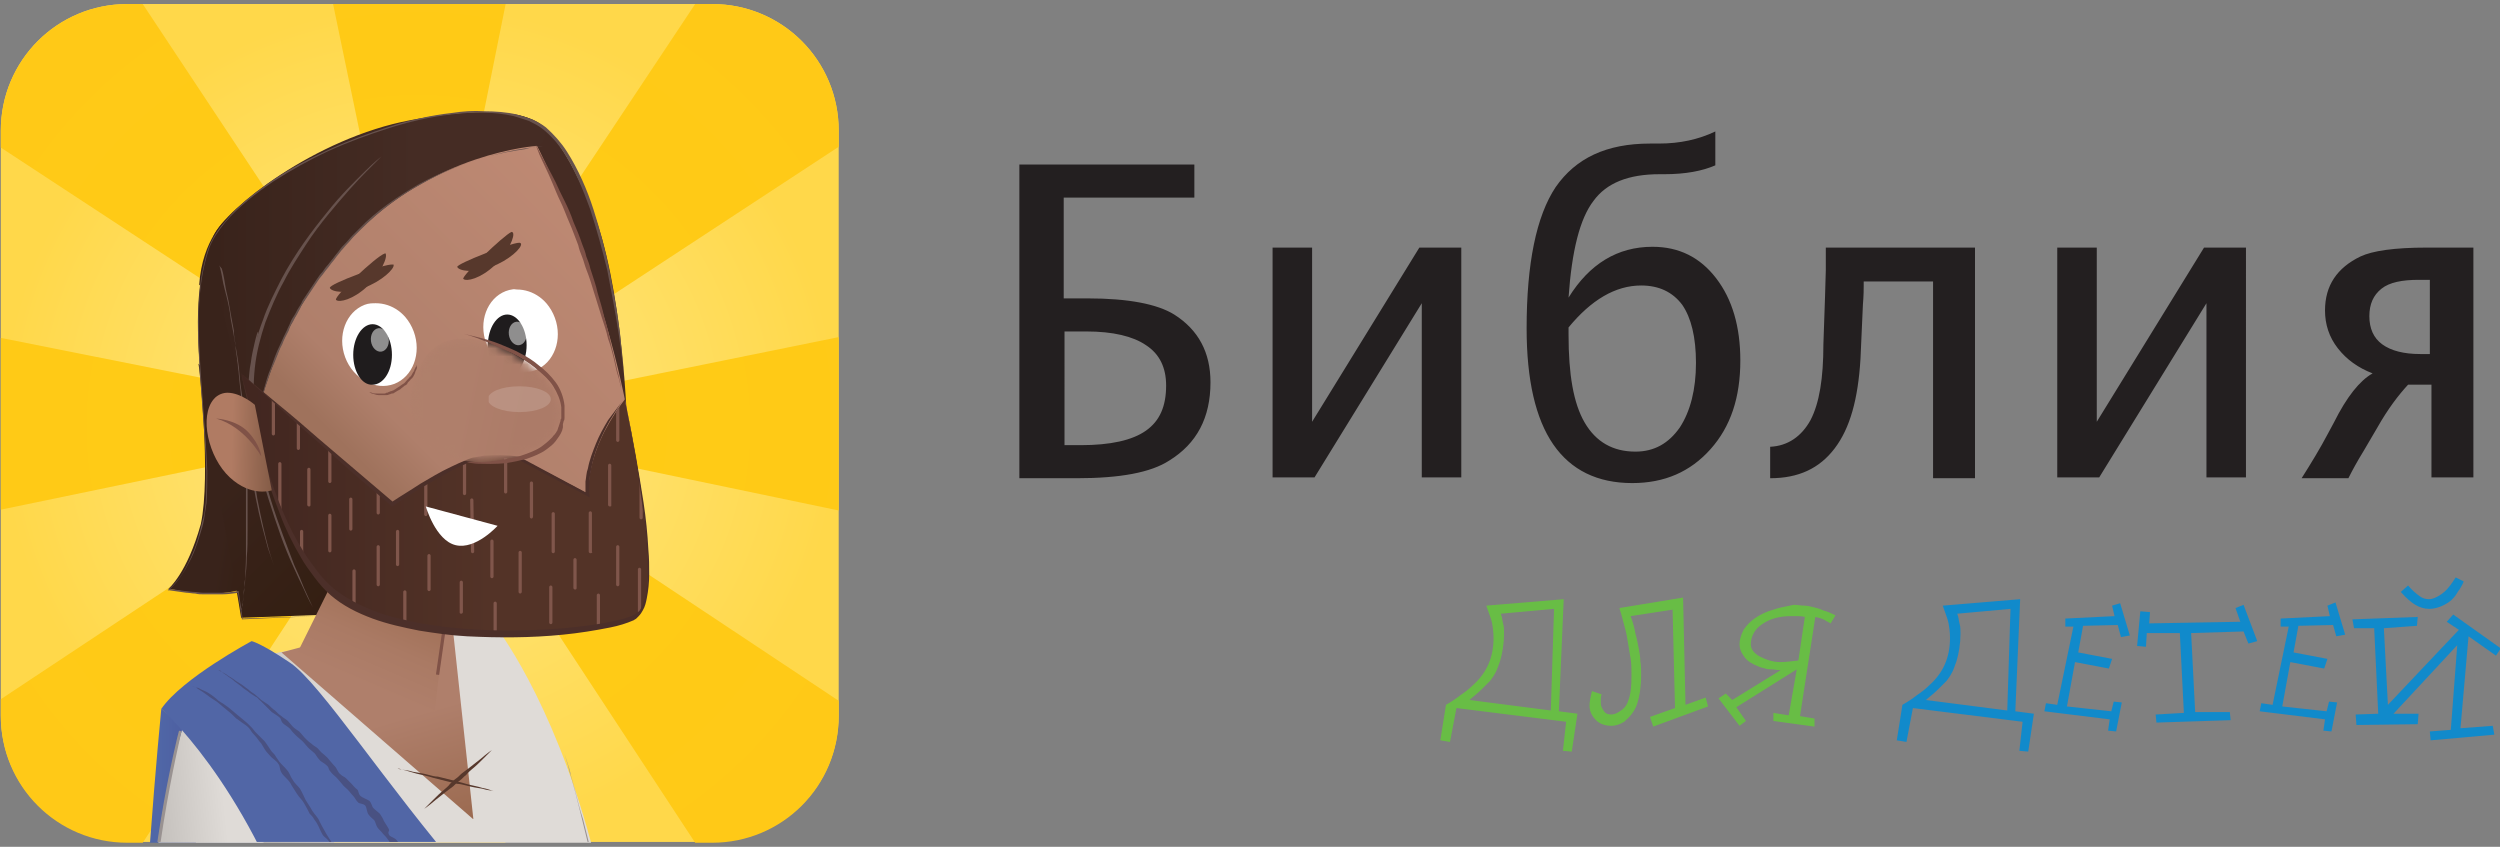 <svg version="1.1" id="Layer_1" xmlns="http://www.w3.org/2000/svg" xmlns:xlink="http://www.w3.org/1999/xlink" x="0" y="0" viewBox="0 0 310 105" xml:space="preserve" enable-background="new 0 0 310 105">
  <rect x="0" y="0" width="310" height="105" fill="#808080" stroke="none"/>
  <style>
    .st0{clip-path:url(#SVGID_00000070831494957982796950000011723274015921176729_);fill:url(#SVGID_00000095326138748180439450000003180618620522283186_)}.st1{clip-path:url(#SVGID_00000149378493530856307680000012364142562477040522_);fill:url(#SVGID_00000012451685508455719990000001321960504892418715_)}.st2{clip-path:url(#SVGID_00000101080655333050631280000003840396072199834279_);fill:#3e2616}.st3{clip-path:url(#SVGID_00000052065309094312744020000015144811683994113207_)}.st4{clip-path:url(#SVGID_00000034091009991323562740000008009867049283818383_);fill:url(#SVGID_00000116949629963588443670000012396857588653460098_)}.st5{clip-path:url(#SVGID_00000029008432419569726950000018385933394290821511_)}.st6{clip-path:url(#SVGID_00000082360486473357125440000009078395271265253281_);fill:url(#SVGID_00000020399886674662851060000001425205794623141041_)}.st7,.st8{clip-path:url(#SVGID_00000108289414915234335240000018400886980120231303_);fill:#805247}.st8{fill:#3e2616}.st9{clip-path:url(#SVGID_00000095331853214434124690000004319189682129760181_)}.st10{clip-path:url(#SVGID_00000088123645629851679170000000281741782832901026_);fill:url(#SVGID_00000059294666509799144070000001197415879070549928_)}.st11{clip-path:url(#SVGID_00000101800054978574534700000007619860390525124489_)}.st12{clip-path:url(#SVGID_00000121975061076875809740000001601527510964741048_);fill:url(#SVGID_00000072265070420161462840000000067625863877872798_)}.st13{clip-path:url(#SVGID_00000085209712676866758910000007222211301261841794_);fill:#805247}.st14{clip-path:url(#SVGID_00000040538076743453293310000016469412698145847986_);fill:url(#SVGID_00000106132665749333458080000001147162382150283666_)}.st15{clip-path:url(#SVGID_00000158017177752839668220000000213112087500367019_);fill:url(#SVGID_00000008114877889428737310000001946019335363630214_)}.st16{clip-path:url(#SVGID_00000065037906510447854900000018273321963529356185_);fill:url(#SVGID_00000083805808690068939950000000562288937203881874_)}.st17{clip-path:url(#SVGID_00000018218270774566795630000013537016746879417485_);fill:#999291}.st18{clip-path:url(#SVGID_00000088094746540235554540000009136942517757930894_);fill:url(#SVGID_00000128468795208149023830000013947248980872196019_)}.st19,.st20{clip-path:url(#SVGID_00000026124774723864585970000016770981720889893766_);fill:#5166a6}.st20{fill:#495182}.st21{clip-path:url(#SVGID_00000049907161646472056300000002161545187732950168_)}.st22{clip-path:url(#SVGID_00000080187392403478832150000016125488231582533263_);fill:url(#SVGID_00000159472050211381297730000003135486726796610469_)}.st23{clip-path:url(#SVGID_00000031170675250358828670000006386727083298945980_);fill:#805247}.st24{clip-path:url(#SVGID_00000039094548570931159960000014472963474897771666_)}.st25{clip-path:url(#SVGID_00000150104687415253235050000002976535909293466795_);fill:url(#SVGID_00000059293203305845688180000013441125347242067382_)}.st26{clip-path:url(#SVGID_00000025414981943619167470000008719617469717869221_);fill:#999291}.st27{clip-path:url(#SVGID_00000171719119670791939240000012660121206225335976_)}.st28{clip-path:url(#SVGID_00000052799937702255283820000009559376236010327217_)}.st29{clip-path:url(#SVGID_00000069399300714934831070000006926001395724736141_);fill:url(#SVGID_00000062163035866539013680000010703202269324506775_)}.st30{clip-path:url(#SVGID_00000150091006081576576390000008753978452242551229_);fill:url(#SVGID_00000057128513802091909440000009628505538775867287_)}.st31{clip-path:url(#SVGID_00000152970543154423588480000005552490126823159940_);fill:url(#SVGID_00000068639093688794575860000011810744482097710263_)}.st32{clip-path:url(#SVGID_00000036949727732596797160000001707539445310511791_);fill:#452b23}.st33{clip-path:url(#SVGID_00000178166288353034332710000001682714014514911145_);fill:url(#SVGID_00000136384169757319675690000002960934548661231800_)}.st34{clip-path:url(#SVGID_00000096058651787419686120000015763175375225201586_);fill:#57382c}.st35{clip-path:url(#SVGID_00000039842350047347059870000017982032491417731238_);fill:url(#SVGID_00000085233083132141535630000002823953229684314770_)}.st36{clip-path:url(#SVGID_00000031187365606867467520000016670773197204368046_);fill:#805247}.st37{clip-path:url(#SVGID_00000026122409074449492740000010793194295652361135_);fill:url(#SVGID_00000103952631391765243880000009175704549160811183_)}.st38{clip-path:url(#SVGID_00000032640572009295482670000001257005237405771193_);fill:url(#SVGID_00000105423069771965349590000011017830116804951724_)}.st39,.st40{clip-path:url(#SVGID_00000109716198786308024020000007704388156786791096_);fill:#67524d}.st40{fill:#805247}.st41{clip-path:url(#SVGID_00000059281020494747954300000017325718239370981536_);fill:url(#SVGID_00000107567698795166948420000004399187119003154064_)}.st42{clip-path:url(#SVGID_00000154398605939910356880000012354859357054242192_);fill:#80564b}.st43{clip-path:url(#SVGID_00000143612408305271783120000008988119045607272338_);fill:#4c2f29}.st44{clip-path:url(#SVGID_00000066511756989342382260000011341234004101065390_);fill:url(#SVGID_00000139261092938001760600000013689712422188964768_)}.st45,.st46{clip-path:url(#SVGID_00000169535422512832733430000017241617688270287775_);fill:#805247}.st46{fill:#fff}.st47,.st48{clip-path:url(#SVGID_00000049203335871687205910000012137743512491305370_);fill:#fff}.st48{clip-path:url(#SVGID_00000041976755041727583960000000226971239747724715_)}.st49{clip-path:url(#SVGID_00000006677287924073199180000000994770780417958805_);fill:#57382c}.st50,.st51,.st52{clip-path:url(#SVGID_00000042704938802951412550000014379622793973094819_);fill:#57382c}.st51,.st52{clip-path:url(#SVGID_00000058547359735697134190000008016223327365868219_)}.st52{clip-path:url(#SVGID_00000156564857929591678640000017637065077643925385_)}.st53{clip-path:url(#SVGID_00000065059940536382775490000015138108672070179254_);fill:#1f1c1d}.st55,.st56{clip-path:url(#SVGID_00000178901498568077144510000013542206065360189077_);fill:url(#SVGID_00000167376915403159983750000010513708301169036216_)}.st56{mask:url(#SVGID_00000109017019988245552090000005291795200048432527_);fill:url(#SVGID_00000100354835633121058700000005380419831994174873_)}.st57,.st58{clip-path:url(#SVGID_00000178191000644585481520000010354947246250476990_)}.st57{fill:#805247}.st58{opacity:.16}.st59{clip-path:url(#SVGID_00000113322308469318527240000011871043702363671187_);fill:#fff}.st60{opacity:.5;clip-path:url(#SVGID_00000178191000644585481520000010354947246250476990_)}.st61,.st62{clip-path:url(#SVGID_00000040544781964453325230000006668074896391245188_);fill:#fff}.st62{clip-path:url(#SVGID_00000150794233874597018910000002303128323821675932_)}
  </style>
  <g id="BAFK-Russian_x28_ru_x29__1_">
    <g id="BAFK_Icon_23_">
      <defs>
        <path id="SVGID_1_" d="M15.8.5C7.1.5.1 7.5.1 16.2v72.5c0 8.7 7 15.7 15.7 15.7h72.5c8.7 0 15.7-7 15.7-15.7V16.2C104 7.5 97 .5 88.3.5H15.8z"/>
      </defs>
      <clipPath id="SVGID_00000060735544895929123970000010217941847802941114_">
        <use xlink:href="#SVGID_1_" overflow="visible"/>
      </clipPath>
      <radialGradient id="SVGID_00000072278862752958897810000012672965732516076168_" cx="-103.245" cy="336.329" r="1.356" gradientTransform="matrix(38.351 0 0 -38.351 4011.588 12950.978)" gradientUnits="userSpaceOnUse">
        <stop offset="0" stop-color="#ffe888"/>
        <stop offset="1" stop-color="#ffd84a"/>
      </radialGradient>
      <path clip-path="url(#SVGID_00000060735544895929123970000010217941847802941114_)" fill="url(#SVGID_00000072278862752958897810000012672965732516076168_)" d="M.1.5h104v104H.1z"/>
      <defs>
        <path id="SVGID_00000093896226627190331490000017560599273134210968_" d="M52 52.3zM86.2.5 52.5 51.2 62.7.5H41.3L52 52l-.1.1L17.7.5h-1.9C7.1.5.1 7.5.1 16.2v2.1l51.7 33.9L.1 41.9v21.3l51.6-10.7L.1 86.7v2.1c0 8.7 7 15.7 15.7 15.7h1.9l34.1-52 .1-.1h.2l.1.1v.2l-10.8 51.9h21.3L52.2 52.7l34 51.8h2.1c8.7 0 15.7-7 15.7-15.7v-1.9L52.2 52.5 104 63.3V41.8L52.3 52.3v-.2L104 18.2v-2C104 7.5 97 .5 88.3.5h-2.1z"/>
      </defs>
      <clipPath id="SVGID_00000136397500210221304880000012835689555112477351_">
        <use xlink:href="#SVGID_00000093896226627190331490000017560599273134210968_" overflow="visible"/>
      </clipPath>
      <radialGradient id="SVGID_00000009592117908228471690000005044310837489439649_" cx="-103.894" cy="338.418" r="1.357" gradientTransform="matrix(60.833 0 0 -60.833 6372.102 20639.777)" gradientUnits="userSpaceOnUse">
        <stop offset="0" stop-color="#ffcd14"/>
        <stop offset="1" stop-color="#ffc818"/>
      </radialGradient>
      <path clip-path="url(#SVGID_00000136397500210221304880000012835689555112477351_)" fill="url(#SVGID_00000009592117908228471690000005044310837489439649_)" d="M.1.5h104v104H.1z"/>
      <defs>
        <path id="SVGID_00000102541100326493419140000001743261497182629286_" d="M15.8.5C7.1.5.1 7.5.1 16.2v72.5c0 8.7 7 15.7 15.7 15.7h72.5c8.7 0 15.7-7 15.7-15.7V16.2C104 7.5 97 .5 88.3.5H15.8z"/>
      </defs>
      <clipPath id="SVGID_00000145036976993317526350000016990539377643347625_">
        <use xlink:href="#SVGID_00000102541100326493419140000001743261497182629286_" overflow="visible"/>
      </clipPath>
      <path d="M54.1 264.7c.3.7 7.3 2.3 18.6 2.8 11.4.6 13.1-.5 13.4-1.4.3-1-4.2-2-4.2-2s-18.3-1.5-22.3-1.7h-.5c-3.7 0-5.3 1.6-5 2.3" clip-path="url(#SVGID_00000145036976993317526350000016990539377643347625_)" fill="#3e2616"/>
      <defs>
        <path id="SVGID_00000023272590766434081500000016255827201834726053_" d="M15.8.5C7.1.5.1 7.5.1 16.2v72.5c0 8.7 7 15.7 15.7 15.7h72.5c8.7 0 15.7-7 15.7-15.7V16.2C104 7.5 97 .5 88.3.5H15.8z"/>
      </defs>
      <clipPath id="SVGID_00000003080387996207869920000015936533184766367903_">
        <use xlink:href="#SVGID_00000023272590766434081500000016255827201834726053_" overflow="visible"/>
      </clipPath>
      <g clip-path="url(#SVGID_00000003080387996207869920000015936533184766367903_)">
        <defs>
          <path id="SVGID_00000080924778210000595720000007008514352933554578_" d="m57.4 252.3-.8 11.8s26.2 3.8 28.1 1.9c1.9-1.9-14.1-7.2-14.1-7.2l-1.1-8-12.1 1.5z"/>
        </defs>
        <clipPath id="SVGID_00000003802370757552654710000011596115154960751519_">
          <use xlink:href="#SVGID_00000080924778210000595720000007008514352933554578_" overflow="visible"/>
        </clipPath>
        <linearGradient id="SVGID_00000159452262803300633280000010412516790204916649_" gradientUnits="userSpaceOnUse" x1="-81.792" y1="348.27" x2="-80.436" y2="348.27" gradientTransform="matrix(0 11.61 11.61 0 -3971.779 1200.365)">
          <stop offset="0" stop-color="#9b6a50"/>
          <stop offset=".179" stop-color="#9b6a50"/>
          <stop offset="1" stop-color="#af7f6b"/>
        </linearGradient>
        <path clip-path="url(#SVGID_00000003802370757552654710000011596115154960751519_)" fill="url(#SVGID_00000159452262803300633280000010412516790204916649_)" d="M56.6 250.8h30v17.1h-30z"/>
      </g>
      <defs>
        <path id="SVGID_00000021833437406134234890000000954689379799365542_" d="M15.8.5C7.1.5.1 7.5.1 16.2v72.5c0 8.7 7 15.7 15.7 15.7h72.5c8.7 0 15.7-7 15.7-15.7V16.2C104 7.5 97 .5 88.3.5H15.8z"/>
      </defs>
      <clipPath id="SVGID_00000148655085661492430680000017705349699799152569_">
        <use xlink:href="#SVGID_00000021833437406134234890000000954689379799365542_" overflow="visible"/>
      </clipPath>
      <g clip-path="url(#SVGID_00000148655085661492430680000017705349699799152569_)">
        <defs>
          <path id="SVGID_00000036946371479009750360000008844484841787012992_" d="m69.3 266 7.3.6.9-5.7-5-1.6z"/>
        </defs>
        <clipPath id="SVGID_00000103982522389130588260000012670708816451259052_">
          <use xlink:href="#SVGID_00000036946371479009750360000008844484841787012992_" overflow="visible"/>
        </clipPath>
        <linearGradient id="SVGID_00000060031981576301084530000018446064025825559936_" gradientUnits="userSpaceOnUse" x1="-153.455" y1="339.533" x2="-152.098" y2="339.533" gradientTransform="scale(-5.859 5.859) rotate(-78.001 -264.56 105.637)">
          <stop offset="0" stop-color="#58392c"/>
          <stop offset=".214" stop-color="#58392c"/>
          <stop offset=".786" stop-color="#633f33"/>
          <stop offset="1" stop-color="#633f33"/>
        </linearGradient>
        <path clip-path="url(#SVGID_00000103982522389130588260000012670708816451259052_)" fill="url(#SVGID_00000060031981576301084530000018446064025825559936_)" d="m69.7 268.2-1.9-8.6 9.3-1.9 1.9 8.6z"/>
      </g>
      <defs>
        <path id="SVGID_00000180362210098462429230000002613905510138724007_" d="M15.8.5C7.1.5.1 7.5.1 16.2v72.5c0 8.7 7 15.7 15.7 15.7h72.5c8.7 0 15.7-7 15.7-15.7V16.2C104 7.5 97 .5 88.3.5H15.8z"/>
      </defs>
      <clipPath id="SVGID_00000124842178238585478020000007072277009498639495_">
        <use xlink:href="#SVGID_00000180362210098462429230000002613905510138724007_" overflow="visible"/>
      </clipPath>
      <path d="M77.7 264s.2 0 .5.1c.2.1.3.1.5.2.1 0 .2.1.3.2.1.1.2.1.3.2l.1.1.1.1c.1.1.1.2.2.2.1.1.1.2.2.2.1.1.1.2.1.2 0 .1.1.1.1.2s0 .1.1.2v.2l-.1-.1-.1-.1c0-.1-.1-.1-.1-.2l-.2-.2-.2-.2-.2-.2-.1-.1-.1-.1c-.1-.1-.2-.1-.2-.2-.1-.1-.2-.1-.2-.2-.1-.1-.2-.1-.2-.2-.1-.1-.2-.1-.2-.1-.1-.1-.3-.2-.3-.2h-.3M79.3 263.1h.3c.2 0 .4.1.6.1.1 0 .3.1.4.1.1 0 .3.1.5.2.1 0 .2.1.2.1.1 0 .2.1.2.1.1 0 .2.1.2.1l.2.2.2.2.2.2c.1.1.3.2.4.4l.2.2.2.2.3.3c.2.2.3.4.4.5 0 .1.1.1.1.2v.1l-.2-.2c-.1-.1-.3-.3-.4-.5l-.3-.3-.2-.2c-.1 0-.1-.1-.2-.2s-.3-.2-.4-.3l-.2-.2-.2-.2-.2-.2c-.1 0-.1-.1-.2-.1s-.1-.1-.2-.1-.2-.1-.2-.1c-.1-.1-.3-.2-.4-.2-.1-.1-.3-.1-.4-.2-.2-.1-.5-.2-.6-.2-.2.1-.3 0-.3 0M60.5 257.8c-.1.2-.3.4-.4.5-.1.2-.3.3-.4.5-.3.3-.6.7-.9 1v-.2c.5.7.9 1.3 1.3 2.1-.5-.6-1-1.2-1.5-1.9v-.2c.3-.3.6-.7.9-1l.5-.5c.2 0 .3-.2.5-.3" clip-path="url(#SVGID_00000124842178238585478020000007072277009498639495_)" fill="#805247"/>
      <path d="M37.4 263.3s3.5 5.6 6.1 7.3c2.7 1.6 9.4 1.3 11 .3 1.6-1.1-6.3-9-8.1-9.7-.6-.2-2-.4-3.5-.4-3.2-.1-7 .6-5.5 2.5" clip-path="url(#SVGID_00000124842178238585478020000007072277009498639495_)" fill="#3e2616"/>
      <defs>
        <path id="SVGID_00000144319429328047157840000006949595559012065714_" d="M15.8.5C7.1.5.1 7.5.1 16.2v72.5c0 8.7 7 15.7 15.7 15.7h72.5c8.7 0 15.7-7 15.7-15.7V16.2C104 7.5 97 .5 88.3.5H15.8z"/>
      </defs>
      <clipPath id="SVGID_00000146466556037669673800000018093407528699975335_">
        <use xlink:href="#SVGID_00000144319429328047157840000006949595559012065714_" overflow="visible"/>
      </clipPath>
      <g clip-path="url(#SVGID_00000146466556037669673800000018093407528699975335_)">
        <defs>
          <path id="SVGID_00000035516593289036112820000016633027566174324141_" d="M38.7 263.8s3.3 6 6.6 6.8c3.4.8 8.6.5 8.9-.8.3-1.3-3.1-7.9-3.1-7.9l-.3-5.2-12.1-.1v7.2z"/>
        </defs>
        <clipPath id="SVGID_00000016797091914318907020000014463820340671626173_">
          <use xlink:href="#SVGID_00000035516593289036112820000016633027566174324141_" overflow="visible"/>
        </clipPath>
        <linearGradient id="SVGID_00000012451617298436958440000002003586918219429021_" gradientUnits="userSpaceOnUse" x1="-99.426" y1="318.167" x2="-98.07" y2="318.167" gradientTransform="matrix(11.458 0 0 -11.458 1177.945 3909.7)">
          <stop offset="0" stop-color="#af7f6b"/>
          <stop offset="1" stop-color="#9b6a50"/>
        </linearGradient>
        <path clip-path="url(#SVGID_00000016797091914318907020000014463820340671626173_)" fill="url(#SVGID_00000012451617298436958440000002003586918219429021_)" d="M38.7 256.6h15.8v14.9H38.7z"/>
      </g>
      <defs>
        <path id="SVGID_00000113319192576373631220000013173504251577817239_" d="M15.8.5C7.1.5.1 7.5.1 16.2v72.5c0 8.7 7 15.7 15.7 15.7h72.5c8.7 0 15.7-7 15.7-15.7V16.2C104 7.5 97 .5 88.3.5H15.8z"/>
      </defs>
      <clipPath id="SVGID_00000039847768983206016470000012392686840248390816_">
        <use xlink:href="#SVGID_00000113319192576373631220000013173504251577817239_" overflow="visible"/>
      </clipPath>
      <g clip-path="url(#SVGID_00000039847768983206016470000012392686840248390816_)">
        <defs>
          <path id="SVGID_00000122716427122521840620000015349476018458746008_" d="M45.5 262c-4.9.6-6 3.5-6 3.5l2.5 3.2s2.5-2.7 5.5-3.1c3-.4 5.8 1 5.8 1l-1.8-3.9s-1.7-.7-4.3-.7c-.5-.1-1.1-.1-1.7 0"/>
        </defs>
        <clipPath id="SVGID_00000091009880364172697040000007114936272788324792_">
          <use xlink:href="#SVGID_00000122716427122521840620000015349476018458746008_" overflow="visible"/>
        </clipPath>
        <linearGradient id="SVGID_00000101815630032253831140000010598014431182110363_" gradientUnits="userSpaceOnUse" x1="-98.681" y1="315.096" x2="-97.325" y2="315.096" gradientTransform="matrix(10.154 0 0 -10.154 1041.555 3464.893)">
          <stop offset="0" stop-color="#633f33"/>
          <stop offset=".333" stop-color="#633f33"/>
          <stop offset=".857" stop-color="#58392c"/>
          <stop offset="1" stop-color="#58392c"/>
        </linearGradient>
        <path clip-path="url(#SVGID_00000091009880364172697040000007114936272788324792_)" fill="url(#SVGID_00000101815630032253831140000010598014431182110363_)" d="M39.5 261.9h13.8v6.7H39.5z"/>
      </g>
      <defs>
        <path id="SVGID_00000079483138177217175380000010124584971213318832_" d="M15.8.5C7.1.5.1 7.5.1 16.2v72.5c0 8.7 7 15.7 15.7 15.7h72.5c8.7 0 15.7-7 15.7-15.7V16.2C104 7.5 97 .5 88.3.5H15.8z"/>
      </defs>
      <clipPath id="SVGID_00000101067940643354453730000003129670742723037326_">
        <use xlink:href="#SVGID_00000079483138177217175380000010124584971213318832_" overflow="visible"/>
      </clipPath>
      <path d="M45.1 267.2s.1.2.1.5c.1.3.1.7.2 1.2v1.7s-.1-.2-.1-.5c-.1-.3-.1-.7-.2-1.2v-1.7M50.4 266.7s0 .1.1.2.1.3.2.4c.2.4.4.9.5 1.4.2.5.3 1 .4 1.4.1.2.1.4.1.5v.2s0-.1-.1-.2c0-.1-.1-.3-.2-.4-.2-.4-.4-.9-.5-1.4-.2-.5-.3-1-.4-1.4-.1-.2-.1-.4-.1-.5v-.2M47.6 267.2s.1.2.2.5.2.7.2 1.1c.1.4.1.8.1 1.1v.5s-.1-.2-.2-.5-.2-.7-.2-1.1c-.1-.4-.1-.8-.1-1.1v-.5" clip-path="url(#SVGID_00000101067940643354453730000003129670742723037326_)" fill="#805247"/>
      <defs>
        <path id="SVGID_00000120527114353020039220000003276514948859843003_" d="M18.6 104.5h11.8l.1-8.2L20 87.9s-.7 7.1-1.4 16.6"/>
      </defs>
      <clipPath id="SVGID_00000139259981638238279640000017670940636058002613_">
        <use xlink:href="#SVGID_00000120527114353020039220000003276514948859843003_" overflow="visible"/>
      </clipPath>
      <linearGradient id="SVGID_00000155126309626229247420000004805206190676058544_" gradientUnits="userSpaceOnUse" x1="-99.58" y1="322.867" x2="-98.225" y2="322.867" gradientTransform="matrix(10.641 0 0 -10.641 1075.783 3531.966)">
        <stop offset="0" stop-color="#5067a7"/>
        <stop offset=".233" stop-color="#5067a7"/>
        <stop offset=".744" stop-color="#4a559a"/>
        <stop offset="1" stop-color="#4a559a"/>
      </linearGradient>
      <path clip-path="url(#SVGID_00000139259981638238279640000017670940636058002613_)" fill="url(#SVGID_00000155126309626229247420000004805206190676058544_)" d="M18.6 87.9h11.9v16.6H18.6z"/>
      <defs>
        <path id="SVGID_00000129897546325160244220000008431179923369635239_" d="M25.7 104.5h6.1L25.7 90z"/>
      </defs>
      <clipPath id="SVGID_00000090981236403694789440000017466247960028405138_">
        <use xlink:href="#SVGID_00000129897546325160244220000008431179923369635239_" overflow="visible"/>
      </clipPath>
      <linearGradient id="SVGID_00000100341547267520676450000013278752076293939601_" gradientUnits="userSpaceOnUse" x1="-99.099" y1="322.361" x2="-97.743" y2="322.361" gradientTransform="matrix(10.198 0 0 -10.198 1036.273 3384.562)">
        <stop offset="0" stop-color="#5067a7"/>
        <stop offset=".804" stop-color="#4a559a"/>
        <stop offset="1" stop-color="#4a559a"/>
      </linearGradient>
      <path clip-path="url(#SVGID_00000090981236403694789440000017466247960028405138_)" fill="url(#SVGID_00000100341547267520676450000013278752076293939601_)" d="M25.7 90h6.1v14.5h-6.1z"/>
      <defs>
        <path id="SVGID_00000102525791381382120900000003732441043228307867_" d="m31.6 81.5-8.7 6.2s-.2 7.3 1.4 16.8h49c-4.9-18.1-11.9-26.9-11.9-26.9-12.8.3-29.8 3.9-29.8 3.9"/>
      </defs>
      <clipPath id="SVGID_00000162342765932207801030000004719812741933479333_">
        <use xlink:href="#SVGID_00000102525791381382120900000003732441043228307867_" overflow="visible"/>
      </clipPath>
      <linearGradient id="SVGID_00000047768492809846352820000004664741109414301085_" gradientUnits="userSpaceOnUse" x1="-106.556" y1="346.015" x2="-105.2" y2="346.015" gradientTransform="scale(-42.881 42.881) rotate(2 9797.422 3172.272)">
        <stop offset="0" stop-color="#dfdbd7"/>
        <stop offset=".679" stop-color="#dfdbd7"/>
        <stop offset=".881" stop-color="#c4c0bc"/>
        <stop offset="1" stop-color="#c4c0bc"/>
      </linearGradient>
      <path clip-path="url(#SVGID_00000162342765932207801030000004719812741933479333_)" fill="url(#SVGID_00000047768492809846352820000004664741109414301085_)" d="m74.2 104.5-51.5 1.8-1-28.7 51.5-1.8z"/>
      <g>
        <defs>
          <path id="SVGID_00000128463870970480082680000009201533848700721054_" d="M15.8.5C7.1.5.1 7.5.1 16.2v72.5c0 8.7 7 15.7 15.7 15.7h72.5c8.7 0 15.7-7 15.7-15.7V16.2C104 7.5 97 .5 88.3.5H15.8z"/>
        </defs>
        <clipPath id="SVGID_00000076577809464253437750000009639711399744361357_">
          <use xlink:href="#SVGID_00000128463870970480082680000009201533848700721054_" overflow="visible"/>
        </clipPath>
        <path d="m24.9 107.5.9 4.6c.3 1.5.5 3.1.8 4.6.1.8.2 1.5.4 2.3l.3 2.3c.2 1.5.4 3.1.6 4.6l.3 2.3c.1.8.2 1.6.2 2.3.2 1.6.3 3.1.5 4.7l.4 4.7.4 4.7c.1 1.6.2 3.1.3 4.7.1 1.6.2 3.1.3 4.7l.2 4.7.2 4.7c.1 1.6.1 3.1.2 4.7 0 1.6.1 3.1.1 4.7l.1 4.7.1 4.7V201c0 3.1-.1 6.2-.1 9.4-.1 3.1-.1 6.3-.2 9.4-.2 6.3-.4 12.5-.7 18.7-.1 3.1-.3 6.2-.4 9.4-.2 3.1-.3 6.2-.5 9.4l-.2-.3c.6.2 1.2.3 1.8.5l.9.2.9.2 1.8.3c.6.1 1.2.2 1.8.2 1.2.2 2.5.2 3.7.4l1.8.1h1.8l1.8-.1c.6 0 1.2-.1 1.8-.1 1.2-.1 2.5-.2 3.7-.4 1.2-.1 2.5-.3 3.7-.5 1.2-.2 2.4-.4 3.7-.5.6-.1 1.2-.2 1.8-.2l1.9-.2h1l.9-.1.9-.1h.9c.6 0 1.3 0 1.9.1l.9.1c.3 0 .6.1.9.1l1.8.3 1.8.4c.6.1 1.2.3 1.8.5.6.2 1.2.3 1.8.5l3.6 1c1.2.3 2.3.8 3.5.7.6-.1 1.2-.2 1.7-.5.3-.1.5-.3.7-.5.2-.2.5-.4.6-.6l-.1.2-1.4-17.4-.7-8.7-.7-8.7-1.5-17.3-.7-8.7-.4-4.3-.2-2.2-.1-2.2c-.2-2.9-.3-5.8-.4-8.7l-.3-8.7-.3-8.7-.2-4.3c-.1-1.5-.1-2.9-.2-4.3-.1-2.9-.3-5.8-.5-8.7l-.3-4.3-.4-4.3c-.1-1.4-.3-2.9-.4-4.3l-.2-2.2-.2-2.2-.2-2.2-.1-1.1-.1-1.1-.6-4.3c-1.1-4.9-2.2-9.8-3.4-14.7l-.9-3.7-.9-3.6c-.2-.6-.3-1.2-.5-1.8-.2-.6-.3-1.2-.5-1.8l-.3-1-.3-.9-.6-1.8.6 1.8.3.9.3.9c.2.6.4 1.2.5 1.8.2.6.3 1.2.5 1.8.3 1.2.6 2.4 1 3.6l.9 3.6c1.2 4.9 2.3 9.8 3.5 14.6l.6 4.3.1 1.1.1 1.1.3 2.2.3 2.2.2 2.2c.1 1.4.3 2.9.4 4.3l.4 4.3.3 4.3c.2 2.9.4 5.8.5 8.7.1 1.5.1 2.9.2 4.3l.2 4.3.3 8.7.3 8.7c.1 2.9.3 5.8.5 8.7l.1 2.2.2 2.2.4 4.3.8 8.7 1.5 17.3.8 8.7.7 8.7 1.4 17.4v.1l-.1.1c-.2.3-.5.5-.7.7-.3.2-.5.4-.8.5-.6.3-1.2.5-1.9.5h-1c-.3 0-.7-.1-.9-.2l-.2-.1h-.2l-.4-.1-1.1-.2-3.6-1c-.6-.2-1.2-.3-1.8-.5-.6-.2-1.2-.3-1.8-.5l-1.8-.4-1.8-.3c-.3-.1-.6-.1-.9-.1l-.9-.1c-.6-.1-1.2-.1-1.8-.1h-.9l-.9.1H62l-1.8.2c-.6.1-1.2.2-1.8.2-1.2.2-2.4.3-3.7.5-1.2.2-2.5.3-3.7.5-1.2.1-2.5.3-3.7.4-.6 0-1.2.1-1.9.1H41.7l-1.9-.1c-1.2-.1-2.5-.2-3.7-.4-.6-.1-1.2-.1-1.8-.2l-1.8-.3-.9-.2-.9-.2c-.6-.1-1.2-.3-1.8-.5l-.2-.1v-.2c.2-3.1.4-6.2.6-9.4.2-3.1.3-6.2.5-9.4.3-6.2.5-12.5.7-18.7l.1-4.7.1-4.7c.1-3.1.1-6.2.2-9.4V177l-.1-4.7c0-1.6-.1-3.1-.1-4.7s-.1-3.1-.1-4.7l-.2-4.7-.2-4.7c-.1-1.6-.2-3.1-.2-4.7-.1-1.6-.2-3.1-.3-4.7l-.3-4.7-.4-4.7c-.1-1.6-.3-3.1-.4-4.7-.1-.8-.1-1.6-.2-2.3l-.3-2.3c-.2-1.6-.4-3.1-.6-4.7l-.3-2.3c-.1-.8-.2-1.5-.3-2.3-.3-1.5-.5-3.1-.8-4.6l-1.2-4z" clip-path="url(#SVGID_00000076577809464253437750000009639711399744361357_)" fill="#999291"/>
      </g>
      <g>
        <defs>
          <path id="SVGID_00000181782578572002639290000000401138057939926915_" d="M19.6 104.5h13.1l-.2-1.5-9.6-13.5s-2.1 6.1-3.3 15"/>
        </defs>
        <clipPath id="SVGID_00000109742941729013359350000005338792576104326808_">
          <use xlink:href="#SVGID_00000181782578572002639290000000401138057939926915_" overflow="visible"/>
        </clipPath>
        <linearGradient id="SVGID_00000086690810965835779760000001753218275830151557_" gradientUnits="userSpaceOnUse" x1="-108.057" y1="360.061" x2="-106.701" y2="360.061" gradientTransform="scale(-12.158 12.158) rotate(6 3304.122 1189.23)">
          <stop offset="0" stop-color="#dfdbd7"/>
          <stop offset=".316" stop-color="#dfdbd7"/>
          <stop offset=".839" stop-color="#c4c0bc"/>
          <stop offset="1" stop-color="#c4c0bc"/>
        </linearGradient>
        <path clip-path="url(#SVGID_00000109742941729013359350000005338792576104326808_)" fill="url(#SVGID_00000086690810965835779760000001753218275830151557_)" d="m34.2 104.3-14.4 1.6L18 89.6l14.5-1.5z"/>
      </g>
      <g>
        <defs>
          <path id="SVGID_00000173149275752096274380000017530014259259596200_" d="M15.8.5C7.1.5.1 7.5.1 16.2v72.5c0 8.7 7 15.7 15.7 15.7h72.5c8.7 0 15.7-7 15.7-15.7V16.2C104 7.5 97 .5 88.3.5H15.8z"/>
        </defs>
        <clipPath id="SVGID_00000145056513560140001240000001327931626799188400_">
          <use xlink:href="#SVGID_00000173149275752096274380000017530014259259596200_" overflow="visible"/>
        </clipPath>
        <path d="M20 87.9s10.2 8.8 17.1 28.8c7 20 9.6 40.6 20.8 56.5 11.1 16 25 21 25 21s3.5-14.2 1.5-34.6c-1.7-16.9-5-31-5-31s-12.4-9.1-21.9-20.1C48 97.5 39.7 84.7 36 82.2c-3.7-2.5-4.8-2.7-4.8-2.7s-8.6 4.6-11.2 8.4" clip-path="url(#SVGID_00000145056513560140001240000001327931626799188400_)" fill="#5166a6"/>
        <path d="M49.5 122.5c-.2-.5-.5-1.2-.6-1.6-.2-.6-.4-.9-.6-1.3-.2-.5-.5-1-.7-1.5-.2-.4-.3-.8-.5-1.3-.2-.4-.4-.8-.7-1.3-.2-.4-.3-1-.5-1.6-.2-.5-.6-.7-.8-1.1-.3-.5-.4-1-.6-1.4-.2-.5-.5-.9-.7-1.3-.2-.4-.5-.8-.7-1.3-.2-.4-.4-.8-.7-1.3-.2-.4-.5-.8-.8-1.3-.3-.5-.2-.8-.4-1.2-.2-.5-.5-.8-.7-1-.2-.2-.4-.3-.5-.5-.3-.5-.4-.9-.7-1.4-.1-.2-.3-.4-.4-.6-.1-.2-.3-.4-.5-.6-.2-.4-.4-.8-.7-1.3-.2-.4-.6-.7-.9-1.2-.3-.5-.6-.9-.8-1.3-.2-.3-.4-.5-.6-.7-.2-.2-.4-.4-.5-.6-.3-.5-.1-.7-.4-1.1-.1-.2-.4-.4-.6-.6-.3-.2-.5-.5-.7-.7-.3-.3-.5-.7-.8-1.2-.3-.3-.5-.7-.9-1.1-.4-.4-.4-.6-.7-.9-.2-.2-.5-.4-.8-.6-.3-.2-.5-.4-.7-.5-.4-.4-.7-.7-1.1-1-.4-.3-.7-.6-1.2-1-.4-.3-.8-.5-1.3-.9-.4-.3-.7-.5-1.2-.8-.2-.2-.4-.2-.6-.3-.3-.1.4.2.7.2.5.3.9.4 1.2.6.5.3 1 .7 1.3 1 .5.3.8.5 1.2.8.4.3.7.6 1.2 1 .4.3.7.6 1.2 1l.5.5c.2.2.3.4.5.6l1.1 1.1c.4.5.6.9.9 1.3.2.2.4.4.5.6.1.2.3.4.4.6.3.4.7.7 1 1.1.3.3.4.8.7 1.2.2.4.6.7.9 1.1.3.5.5 1 .7 1.4.3.5.6.9.8 1.3.3.5.7.8.9 1.3.2.4.4.8.7 1.3.2.4.5.8.8 1.3.2.4.4.9.6 1.4.3.5.4 1.3.6 1.7.3.5.5.7.7 1 .2.5.5.9.7 1.3.2.4.4.9.6 1.4.2.4.1.7.4 1.2.2.4.7 1 .9 1.5.2.5.4 1 .5 1.5.2.6.5 1 .7 1.5.2.5.4 1 .6 1.4.2.4.3.8.5 1.3.4 1 0 .3.4 1.3.2.4.5.9.7 1.4.2.5.4 1 .6 1.4.2.5.5 1 .6 1.4.2.5.4 1 .6 1.4.2.4.3.9.5 1.4.2.4.4.9.6 1.4.2.4.4.9.6 1.4.2.5.3 1 .5 1.4.2.5.5.8.7 1.2.2.5.2 1 .4 1.4.2.4.6.9.9 1.4.2.4.4.9.6 1.4.2.4.2 1 .4 1.6.2.6.7.9.9 1.3.2.6.3 1.1.5 1.5.2.5.4 1 .5 1.5.2.4.2.9.4 1.4.2.4.4.8.6 1.3.2.4.3.9.6 1.4.2.5.4.9.6 1.3.2.5.5.8.8 1.2.2.4.4 1.3.6 1.7.2.3.6 0 .8.3.2.3.4.7.7 1.1.2.3.3.8.5 1.2.2.3.1.7.3 1.1.3.5 1 .8 1.2 1.2.3.5.4 1 .6 1.4.3.5.7.9.9 1.3.2.4.1 1.2.4 1.6.2.4.6.4.9.8.2.4.7.6 1 1.1.2.2.3.5.3.7.1.2.1.5.3.6.4.5 1.1.7 1.4 1.1.4.4.7.8 1 1.2.3.3.7.6 1.1 1 .3.3.6.6 1 .9.3.3.7.6 1.1.9.4.4.7.7 1.1.9.4.3.8.7 1.1.9.2.1.4.3.6.4.1.1.2.1.3.2.1.1.2.1.3.2.4.3.8.4 1.3.7.4.3.9.6 1.4.9.2.1.4.2.7.4.3.1.5.2.8.4.1.1.4.2.6.2.2.1.4.1.4.1s-.7-.2-.9-.2c-.5-.2-1.1-.4-1.5-.6-.5-.2-.9-.5-1.3-.7-.4-.3-.8-.4-1.2-.6-.2-.1-.4-.2-.7-.3-.2-.1-.4-.3-.7-.4-.4-.3-.9-.5-1.4-.9-.2-.1-.4-.3-.6-.5l-.6-.6c-.5-.4-.9-.7-1.3-1-.5-.4-.9-.7-1.2-1.1-.4-.4-.7-.8-1-1.2-.3-.3-.7-.6-1.1-1-.3-.3 0-.4-.4-.8-.2-.1-.5-.4-.8-.6-.3-.2-.7-.5-.8-.7-.4-.5-.7-.9-1-1.3-.2-.3-.3-.6-.5-.9-.1-.3-.2-.7-.4-.8-.3-.5-.5-.5-.8-.9-.2-.4-.6-.8-.8-1.2-.2-.4-.4-.8-.7-1.3-.2-.4-.2-.6-.4-1.1-.3-.5-.8-1-1-1.3-.3-.5-.5-.8-.7-1.1-.3-.4-.3-1-.5-1.3-.2-.3-.7-.4-.9-.8-.2-.3-.3-.9-.5-1.3-.2-.3-.5-.6-.7-1-.2-.4-.2-.8-.4-1.2-.2-.6-.6-1-.7-1.4-.2-.6-.5-1-.7-1.5-.2-.5-.2-1-.4-1.5-.2-.4-.3-.9-.5-1.4-.1-.4-.5-.8-.7-1.3-.2-.4 0-.8-.2-1.3s-.7-1-.8-1.4c-.2-.5-.4-.9-.6-1.3-.2-.5-.3-1.1-.5-1.6-.2-.4-.5-.6-.7-1.2-.2-.4-.3-1-.5-1.5-.2-.4-.3-.9-.6-1.5-.2-.5-.4-1-.6-1.4-.2-.5-.4-1-.5-1.4-.2-.5-.4-1-.5-1.4-.2-.4-.4-.8-.6-1.4-.2-.4-.3-.9-.5-1.4.7-.4.5-.8.3-1.4M48.7 105.1c-.2-.3-.4-.8-.6-1-.2-.3-.4-.5-.6-.7-.2-.3-.5-.5-.7-.8-.2-.3-.2-.6-.4-.9-.2-.2-.5-.4-.7-.7-.2-.2-.2-.8-.4-1.1-.3-.3-.7-.2-.9-.4-.3-.3-.4-.6-.6-.8-.3-.3-.4-.5-.7-.8-.2-.2-.5-.4-.7-.7-.2-.2-.4-.5-.7-.8-.2-.2-.5-.4-.7-.7-.3-.3-.2-.5-.4-.7-.5-.5-.8-.5-1-.8-.3-.3-.4-.6-.6-.8-.2-.2-.5-.4-.8-.7-.2-.2-.4-.5-.7-.8-.2-.2-.5-.4-.8-.7-.3-.3-.5-.5-.7-.8-.3-.3-.7-.5-.9-.7-.3-.3-.2-.5-.4-.7-.2-.2-.7-.5-1-.7l-.7-.7-.7-.7c-.3-.2-.3-.4-.6-.5-.3-.2-.8-.5-1-.7-.3-.2-.6-.4-.8-.6-.3-.2-.5-.4-.8-.6-.2-.2-.5-.4-.8-.6-.2-.2-.5-.3-.8-.6-.1-.1-.2-.2-.4-.2-.2-.1.3.2.4.2.3.2.6.3.8.5.3.2.7.4.9.6.3.2.5.3.8.5.3.2.5.4.8.6.2.2.5.4.8.6.2.2.5.4.8.7l.9.6c.3.3.5.5.8.7.3.3.5.5.8.7.2.2.6.4.8.6.2.2.4.5.6.7.2.2.5.4.8.6.3.3.5.6.7.8.3.3.5.5.8.7.3.3.6.4.8.6.2.2.4.5.7.7.2.2.5.4.7.7.2.2.4.5.7.8.3.3.4.8.7 1 .3.3.5.3.7.5l.7.7c.2.2.4.5.7.7.2.2.1.5.4.8.2.2.8.4 1.1.6.3.3.3.7.5.9.3.3.6.5.8.7.2.3.4.6.5.9.2.3.3.5.5.8.4.6-.2.4.2 1 .2.2.7.3.9.6.2.3.5.5.7.8.2.3.6.5.7.7.2.3.4.6.6.8.2.2.3.6.5.9.2.2.4.5.7.8.2.2.4.5.7.8.2.3.3.6.5.8.2.3.6.3.8.6.2.3.1.7.3.9.2.2.7.4.9.7.2.2.4.5.7.8.2.2.2.7.5 1 .2.3.7.4.9.6.2.3.3.7.5.9l.6.9c.2.3.3.6.5.9.2.2.4.5.6.8.2.2.3.5.6.8.2.3.4.5.6.7.2.3.5.4.7.6.2.2.4.8.7 1 .2.2.4-.2.6 0l.6.6c.2.2.3.5.5.8.2.2.2.5.4.7.3.3.8.4 1 .6.3.3.4.6.6.9.2.3.6.5.8.7.2.2.2.8.5 1 .2.2.5.2.7.4.2.2.5.3.8.6.3.3.3.6.6.8.3.3.8.4 1 .6.2.1.3.2.4.4.1.1.2.2.4.3.2.2.6.3.9.5.2.2.5.3.8.5.2.1.5.3.8.5.3.2.6.3.8.5.3.2.6.3.9.5.3.1.6.3.9.4.3.1.6.2.9.4.3.1.6.3 1 .5.3.1.7.3 1 .4.1 0 .3.1.4.2.1.1.3.1.3.1s-.5-.1-.6-.2c-.3-.1-.8-.3-1-.3-.4-.1-.7-.3-.9-.4l-.9-.3c-.3-.1-.6-.2-1-.3-.3-.1-.6-.3-1-.4-.3-.1-.6-.4-1-.5-.4-.2-.7-.3-1-.5-.4-.2-.7-.4-1-.6-.3-.2-.5-.4-.8-.6-.3-.2-.5-.4-.8-.6-.2-.2-.1-.3-.4-.5-.2-.2-.9-.4-1.2-.7-.3-.3-.6-.5-.8-.7-.3-.3-.6-.8-.8-1.1-.3-.3-.4-.3-.6-.5-.2-.2-.5-.4-.7-.7-.2-.2-.4-.5-.6-.7-.2-.2-.2-.4-.4-.7-.2-.3-.7-.5-.9-.7-.3-.3-.4-.5-.6-.6-.2-.2-.3-.6-.5-.8-.2-.2-.6-.1-.8-.3-.2-.2-.3-.5-.5-.8-.2-.2-.4-.3-.7-.5-.2-.2-.2-.5-.4-.8-.3-.3-.6-.5-.7-.8-.2-.3-.5-.6-.7-.8-.2-.3-.2-.7-.4-.9-.2-.3-.3-.5-.5-.8-.2-.2-.5-.4-.7-.7-.2-.2 0-.6-.3-.9-.2-.3-.7-.5-.9-.7-.2-.3-.4-.5-.6-.7-.2-.3-.4-.7-.6-1-.2-.2-.6-.2-.8-.5-.2-.2-.3-.6-.6-.9-.2-.2-.4-.5-.7-.8-.2-.3-.6-.5-.7-.7-.2-.3-.4-.6-.6-.8-.2-.3-.4-.6-.6-.8-.2-.3-.6-.4-.8-.7-.2-.2-.2-.6-.4-1-.3-.1-.7-.2-.9-.5" clip-path="url(#SVGID_00000145056513560140001240000001327931626799188400_)" fill="#495182"/>
      </g>
      <g>
        <defs>
          <path id="SVGID_00000112613036037782768570000004952192536175285181_" d="M15.8.5C7.1.5.1 7.5.1 16.2v72.5c0 8.7 7 15.7 15.7 15.7h72.5c8.7 0 15.7-7 15.7-15.7V16.2C104 7.5 97 .5 88.3.5H15.8z"/>
        </defs>
        <clipPath id="SVGID_00000013893698781040922030000007143197749772351127_">
          <use xlink:href="#SVGID_00000112613036037782768570000004952192536175285181_" overflow="visible"/>
        </clipPath>
        <g clip-path="url(#SVGID_00000013893698781040922030000007143197749772351127_)">
          <defs>
            <path id="SVGID_00000178166879535204942860000017945410796787332254_" d="M67.7 151.3s10.5 6.7 11.3 5.2c.8-1.5-3.7-7.1-3.7-7.1s10.5 6.5 11.4 4.5c.9-2-10.7-9.2-10.7-9.2s12.4 7.1 12.9 3.7c.5-3.3-18.4-11.9-18.4-11.9l-2.8 14.8z"/>
          </defs>
          <clipPath id="SVGID_00000057838724344059358700000009335753281255155591_">
            <use xlink:href="#SVGID_00000178166879535204942860000017945410796787332254_" overflow="visible"/>
          </clipPath>
          <linearGradient id="SVGID_00000118391473082092628440000002096017981810411428_" gradientUnits="userSpaceOnUse" x1="-100.443" y1="326.372" x2="-99.088" y2="326.372" gradientTransform="matrix(15.57 0 0 -15.57 1631.562 5228.743)">
            <stop offset="0" stop-color="#9b6a50"/>
            <stop offset=".396" stop-color="#a3725a"/>
            <stop offset=".821" stop-color="#af7f6b"/>
            <stop offset="1" stop-color="#af7f6b"/>
          </linearGradient>
          <path clip-path="url(#SVGID_00000057838724344059358700000009335753281255155591_)" fill="url(#SVGID_00000118391473082092628440000002096017981810411428_)" d="M67.7 136.4h21.6V158H67.7z"/>
        </g>
      </g>
      <g>
        <defs>
          <path id="SVGID_00000027569022423337866130000008583389681053225111_" d="M15.8.5C7.1.5.1 7.5.1 16.2v72.5c0 8.7 7 15.7 15.7 15.7h72.5c8.7 0 15.7-7 15.7-15.7V16.2C104 7.5 97 .5 88.3.5H15.8z"/>
        </defs>
        <clipPath id="SVGID_00000120539068952891644070000016747952562130681015_">
          <use xlink:href="#SVGID_00000027569022423337866130000008583389681053225111_" overflow="visible"/>
        </clipPath>
        <path d="M78.4 157c-2.3 0-10.5-5.2-10.9-5.5-.1-.1-.1-.2-.1-.3l2.7-14.9c0-.1.1-.1.1-.2h.2c1.9.9 19 8.8 18.5 12.2-.1.5-.4 1.1-1.7 1.1-1.8 0-4.7-1.2-7.2-2.4 3.4 2.3 7.3 5.5 6.7 6.9-.2.4-.5.5-1.1.5-2.1 0-7.3-2.9-9.6-4.2 1.3 1.8 3.6 5.1 2.9 6.3.2.3 0 .5-.5.5M68 151.2c1.1.7 8.5 5.3 10.5 5.3.1 0 .2 0 .3-.1.5-1-2-4.7-3.7-6.9-.1-.1-.1-.2 0-.3.1-.1.2-.1.3 0 .1 0 7.8 4.8 10.4 4.8.3 0 .5-.1.6-.2.6-1.3-5.9-6-10.6-8.9-.1-.1-.2-.2-.1-.3.1-.1.2-.2.3-.1.1.1 8.1 4.6 11.3 4.6.9 0 1.1-.4 1.2-.7.3-2.3-10.4-8.1-17.9-11.5L68 151.2z" clip-path="url(#SVGID_00000120539068952891644070000016747952562130681015_)" fill="#805247"/>
      </g>
      <g>
        <defs>
          <path id="SVGID_00000065032372944913688460000017544539458879630218_" d="M15.8.5C7.1.5.1 7.5.1 16.2v72.5c0 8.7 7 15.7 15.7 15.7h72.5c8.7 0 15.7-7 15.7-15.7V16.2C104 7.5 97 .5 88.3.5H15.8z"/>
        </defs>
        <clipPath id="SVGID_00000025438814077101228530000007271767932320041358_">
          <use xlink:href="#SVGID_00000065032372944913688460000017544539458879630218_" overflow="visible"/>
        </clipPath>
        <g clip-path="url(#SVGID_00000025438814077101228530000007271767932320041358_)">
          <defs>
            <path id="SVGID_00000011737699344269233020000007004670365180795811_" d="M35.5 131.6S21.7 142 22.9 144.2c1.9 1.2 31.9 14.5 46 19.2l3.1-27.9c-11.4-2.3-22.8-3.9-35.7-3.9h-.8"/>
          </defs>
          <clipPath id="SVGID_00000003788782389995835740000000194902419299427765_">
            <use xlink:href="#SVGID_00000011737699344269233020000007004670365180795811_" overflow="visible"/>
          </clipPath>
          <linearGradient id="SVGID_00000160901880232106837830000007763913445079498150_" gradientUnits="userSpaceOnUse" x1="-98.847" y1="349.37" x2="-97.491" y2="349.37" gradientTransform="scale(-25.598 25.598) rotate(56 273.248 267.914)">
            <stop offset="0" stop-color="#dfdbd7"/>
            <stop offset=".566" stop-color="#dfdbd7"/>
            <stop offset=".78" stop-color="#c4c0bc"/>
            <stop offset="1" stop-color="#c4c0bc"/>
          </linearGradient>
          <path clip-path="url(#SVGID_00000003788782389995835740000000194902419299427765_)" fill="url(#SVGID_00000160901880232106837830000007763913445079498150_)" d="m86.7 141.5-30.4 45.2L7 153.4l30.5-45.1z"/>
        </g>
      </g>
      <g>
        <defs>
          <path id="SVGID_00000177481576534113458390000017654725727995373495_" d="M15.8.5C7.1.5.1 7.5.1 16.2v72.5c0 8.7 7 15.7 15.7 15.7h72.5c8.7 0 15.7-7 15.7-15.7V16.2C104 7.5 97 .5 88.3.5H15.8z"/>
        </defs>
        <clipPath id="SVGID_00000090296695844179359450000004141398113604443054_">
          <use xlink:href="#SVGID_00000177481576534113458390000017654725727995373495_" overflow="visible"/>
        </clipPath>
        <path d="M68.8 163.5c-1.8-.7-44.2-17-46.1-19.2-.9-1.1-2.8-7.9-4.1-22.1-1.2-12.4 3.5-31.4 3.6-31.6l.3.1c0 .2-4.7 19.2-3.5 31.5 1.3 14.1 3.2 21 4 22 1.8 2.2 45.5 19 45.9 19.1l-.1.2z" clip-path="url(#SVGID_00000090296695844179359450000004141398113604443054_)" fill="#999291"/>
        <path d="m33.2 109.1.4 2.8c.1.9.3 1.9.4 2.8.3 1.9.6 3.7.8 5.6l.8 5.6c.1.5.1.9.2 1.4l.2 1.4c.1.5.1.9.2 1.4 0 .5.1.9.1 1.4l-.2-.2c1.5 0 3 .1 4.5.1l2.3.1 2.3.1c.8 0 1.5.1 2.3.1l2.3.2 2.3.2c.8.1 1.5.1 2.3.2.7.1 1.5.1 2.2.3l2.2.3c.7.1 1.5.2 2.2.4.7.1 1.5.2 2.2.4.7.1 1.5.3 2.2.4.7.1 1.5.3 2.2.4 1.5.3 3 .6 4.4.9-1.5-.3-3-.5-4.5-.8-.7-.1-1.5-.2-2.2-.4l-2.2-.3c-.7-.1-1.5-.2-2.2-.3-.7-.1-1.5-.2-2.2-.3l-2.2-.3c-.7-.1-1.5-.2-2.2-.2-.7-.1-1.5-.2-2.2-.2l-2.3-.2-2.3-.1c-.8-.1-1.5-.1-2.3-.1l-4.5-.2c-1.5-.1-3-.1-4.5-.2H36v-.2c0-.5-.1-.9-.1-1.4 0-.5-.1-.9-.2-1.4l-.3-2.8-.7-5.6c-.2-1.9-.5-3.7-.7-5.6-.1-.9-.2-1.9-.3-2.8l-.5-2.9zM25.5 140.1l1.5-1.5c.5-.4 1-1 1.6-1.5.3-.3.6-.5.9-.8.3-.3.6-.6 1-.8.3-.3.7-.5 1-.8.3-.3.6-.5 1-.8.6-.5 1.2-1 1.7-1.4 1-.8 1.7-1.3 1.7-1.3l-1.5 1.5c-.5.4-1 .9-1.6 1.5-.3.3-.6.5-.9.8-.3.3-.6.6-1 .8-.3.3-.7.6-1 .8-.3.3-.6.5-1 .8-.6.5-1.2 1-1.7 1.4-1 .8-1.7 1.3-1.7 1.3" clip-path="url(#SVGID_00000090296695844179359450000004141398113604443054_)" fill="#999291"/>
        <path d="m22.7 137.3 1.6-.8c.5-.2 1.1-.5 1.7-.7.3-.1.6-.3 1-.4.3-.1.7-.3 1-.4.3-.1.7-.2 1-.4.3-.1.7-.2 1-.3l1.8-.6c1-.3 1.7-.5 1.7-.5l-1.6.8c-.5.2-1.1.5-1.7.7-.3.1-.6.3-1 .4-.3.1-.7.2-1 .4-.3.1-.7.2-1 .4-.3.1-.7.2-1 .3l-1.8.6c-1 .3-1.7.5-1.7.5" clip-path="url(#SVGID_00000090296695844179359450000004141398113604443054_)" fill="#999291"/>
      </g>
      <g>
        <defs>
          <path id="SVGID_00000033345919579316968060000016669984636663608199_" d="M15.8.5C7.1.5.1 7.5.1 16.2v72.5c0 8.7 7 15.7 15.7 15.7h72.5c8.7 0 15.7-7 15.7-15.7V16.2C104 7.5 97 .5 88.3.5H15.8z"/>
        </defs>
        <clipPath id="SVGID_00000021114433796449948430000003004767682646316420_">
          <use xlink:href="#SVGID_00000033345919579316968060000016669984636663608199_" overflow="visible"/>
        </clipPath>
        <g clip-path="url(#SVGID_00000021114433796449948430000003004767682646316420_)">
          <defs>
            <path id="SVGID_00000152954801795118017730000011372565998797880464_" d="M62.1 161c2.5.9 4.8 1.8 6.8 2.4l3.1-27.9c-2.2-.4-4.4-.9-6.6-1.2L62.1 161z"/>
          </defs>
          <clipPath id="SVGID_00000060723475237024550660000002591282957975963573_">
            <use xlink:href="#SVGID_00000152954801795118017730000011372565998797880464_" overflow="visible"/>
          </clipPath>
          <g clip-path="url(#SVGID_00000060723475237024550660000002591282957975963573_)">
            <defs>
              <path id="SVGID_00000041261538169358792580000004573775505367566242_" d="M62.1 134.2H72v29.2h-9.9z"/>
            </defs>
            <clipPath id="SVGID_00000018196460874790523640000004502778222959163544_">
              <use xlink:href="#SVGID_00000041261538169358792580000004573775505367566242_" overflow="visible"/>
            </clipPath>
            <linearGradient id="SVGID_00000000193051122088661120000011291674396121660095_" gradientUnits="userSpaceOnUse" x1="-97.825" y1="333.12" x2="-96.469" y2="333.12" gradientTransform="rotate(124 869.978 4306.8) scale(21.907)">
              <stop offset="0" stop-color="#754e45"/>
              <stop offset=".702" stop-color="#754e45"/>
              <stop offset=".929" stop-color="#633f33"/>
              <stop offset="1" stop-color="#633f33"/>
            </linearGradient>
            <path clip-path="url(#SVGID_00000018196460874790523640000004502778222959163544_)" fill="url(#SVGID_00000000193051122088661120000011291674396121660095_)" d="m65.2 129.6-16.6 24.7L68.9 168l16.6-24.7z"/>
          </g>
        </g>
      </g>
      <g>
        <defs>
          <path id="SVGID_00000077303405873511850420000017654228666920476350_" d="M24.9 65c-1.7 6.1-4 8-4 8 3.9.8 7.9 1.1 11.3-.9l-4.8-24.4-2.8-2.6c.1 0 1.6 13.9.3 19.9"/>
        </defs>
        <clipPath id="SVGID_00000074430546228982359410000003946444640219772340_">
          <use xlink:href="#SVGID_00000077303405873511850420000017654228666920476350_" overflow="visible"/>
        </clipPath>
        <linearGradient id="SVGID_00000151538698985271781770000004315285994119157899_" gradientUnits="userSpaceOnUse" x1="-94.21" y1="318.03" x2="-92.854" y2="318.03" gradientTransform="scale(8.65 -8.65) rotate(-9 -2109.598 -459.429)">
          <stop offset="0" stop-color="#39231b"/>
          <stop offset=".524" stop-color="#39231b"/>
          <stop offset="1" stop-color="#341f12"/>
        </linearGradient>
        <path clip-path="url(#SVGID_00000074430546228982359410000003946444640219772340_)" fill="url(#SVGID_00000151538698985271781770000004315285994119157899_)" d="m21.3 43.4 15.4 2.4-4.7 30-15.5-2.4z"/>
      </g>
      <g>
        <defs>
          <path id="SVGID_00000157294197661314413480000003705987397521705107_" d="m24.7 35.3.1.1c-1.4 11.2 3.2 29 5.1 41.2l11.1-.4 1.8-4.5-10.6-25.8 1.1-9.5-5.1-9.3c-.1 0-3.1 2.5-3.5 8.2"/>
        </defs>
        <clipPath id="SVGID_00000181077963522184420440000006237607924439498886_">
          <use xlink:href="#SVGID_00000157294197661314413480000003705987397521705107_" overflow="visible"/>
        </clipPath>
        <linearGradient id="SVGID_00000016066790641059984020000007984255635259308984_" gradientUnits="userSpaceOnUse" x1="-99.053" y1="338.677" x2="-97.697" y2="338.677" gradientTransform="scale(32.34 -32.34) rotate(-45 -459.444 48.522)">
          <stop offset="0" stop-color="#39231b"/>
          <stop offset=".524" stop-color="#39231b"/>
          <stop offset="1" stop-color="#341f12"/>
        </linearGradient>
        <path clip-path="url(#SVGID_00000181077963522184420440000006237607924439498886_)" fill="url(#SVGID_00000016066790641059984020000007984255635259308984_)" d="m33.1 17.4 34.4 34.4-34.4 34.5-34.5-34.5z"/>
      </g>
      <g>
        <defs>
          <path id="SVGID_00000152248433425473540660000012250485568163046822_" d="M15.8.5C7.1.5.1 7.5.1 16.2v72.5c0 8.7 7 15.7 15.7 15.7h72.5c8.7 0 15.7-7 15.7-15.7V16.2C104 7.5 97 .5 88.3.5H15.8z"/>
        </defs>
        <clipPath id="SVGID_00000045605579564557498140000012004267506972721060_">
          <use xlink:href="#SVGID_00000152248433425473540660000012250485568163046822_" overflow="visible"/>
        </clipPath>
        <path d="M60.2 14.3c-6.2 1-9.2 2.9-9.2 2.9l26.8 36.4s-.4-18.4-4.6-28.2c-3.6-8.4-6.1-11.3-10.7-11.3-.7 0-1.5.1-2.3.2" clip-path="url(#SVGID_00000045605579564557498140000012004267506972721060_)" fill="#452b23"/>
      </g>
      <g>
        <defs>
          <path id="SVGID_00000173152921049966716970000003674658117558683553_" d="m34.9 80.9 23.8 20.7-2.6-24.1c0-.1-9 0-21.2 3.4"/>
        </defs>
        <clipPath id="SVGID_00000091014869560707730160000002697994938265181871_">
          <use xlink:href="#SVGID_00000173152921049966716970000003674658117558683553_" overflow="visible"/>
        </clipPath>
        <linearGradient id="SVGID_00000105408192197027292990000009842499270038565779_" gradientUnits="userSpaceOnUse" x1="-93.009" y1="341.998" x2="-91.654" y2="341.998" gradientTransform="scale(19.511 -19.511) rotate(-74 -274.975 105.793)">
          <stop offset="0" stop-color="#af7f6b"/>
          <stop offset=".452" stop-color="#af7f6b"/>
          <stop offset="1" stop-color="#9b6a50"/>
        </linearGradient>
        <path clip-path="url(#SVGID_00000091014869560707730160000002697994938265181871_)" fill="url(#SVGID_00000105408192197027292990000009842499270038565779_)" d="m56.9 71.1 8.2 28.6-28.4 8.2-8.2-28.6z"/>
      </g>
      <g>
        <defs>
          <path id="SVGID_00000083810740699738712420000002118873256085786794_" d="M15.8.5C7.1.5.1 7.5.1 16.2v72.5c0 8.7 7 15.7 15.7 15.7h72.5c8.7 0 15.7-7 15.7-15.7V16.2C104 7.5 97 .5 88.3.5H15.8z"/>
        </defs>
        <clipPath id="SVGID_00000096743240197960794280000011919469156459172786_">
          <use xlink:href="#SVGID_00000083810740699738712420000002118873256085786794_" overflow="visible"/>
        </clipPath>
        <path d="M49.3 95.3s.2 0 .5.1.8.1 1.4.3c.6.1 1.3.2 2 .4.4.1.7.2 1.1.2l1.2.3 1.2.3c.4.1.8.2 1.1.3.7.2 1.4.3 2 .5.6.1 1.1.3 1.4.4.3.1.5.1.5.1s-.2 0-.5-.1-.8-.1-1.4-.3c-.6-.1-1.3-.2-2-.4-.4-.1-.8-.2-1.1-.2l-1.2-.3-1.2-.3c-.4-.1-.8-.2-1.1-.3-.7-.2-1.4-.3-2-.5-.6-.2-1.1-.3-1.4-.4-.3 0-.5-.1-.5-.1" clip-path="url(#SVGID_00000096743240197960794280000011919469156459172786_)" fill="#57382c"/>
        <path d="m52.6 100.3 1.2-1.2c.4-.4.8-.8 1.3-1.2.2-.2.5-.4.7-.7.2-.2.5-.5.8-.7.3-.2.5-.5.8-.7.3-.2.5-.4.8-.6.5-.4 1-.8 1.4-1.1.8-.7 1.4-1.1 1.4-1.1l-1.2 1.2c-.4.4-.8.8-1.3 1.2-.2.2-.5.4-.7.7-.3.2-.5.5-.8.7-.3.2-.5.4-.8.7-.3.2-.5.4-.8.6-.5.4-1 .8-1.4 1.1-.8.7-1.4 1.1-1.4 1.1" clip-path="url(#SVGID_00000096743240197960794280000011919469156459172786_)" fill="#57382c"/>
      </g>
      <g>
        <defs>
          <path id="SVGID_00000146499757368621472300000005719043538681235616_" d="m36.7 81.3 17.2 7 1.4-12.1-12.4-7.4z"/>
        </defs>
        <clipPath id="SVGID_00000155838385670751979800000000967367737144545945_">
          <use xlink:href="#SVGID_00000146499757368621472300000005719043538681235616_" overflow="visible"/>
        </clipPath>
        <linearGradient id="SVGID_00000008848439787327579680000003059711708433806009_" gradientUnits="userSpaceOnUse" x1="-122.856" y1="327.593" x2="-121.501" y2="327.593" gradientTransform="scale(10.219 -10.219) rotate(66.8 195.366 256.072)">
          <stop offset="0" stop-color="#af7f6b"/>
          <stop offset=".393" stop-color="#aa7a64"/>
          <stop offset=".943" stop-color="#9d6c52"/>
          <stop offset="1" stop-color="#9b6a50"/>
        </linearGradient>
        <path clip-path="url(#SVGID_00000155838385670751979800000000967367737144545945_)" fill="url(#SVGID_00000008848439787327579680000003059711708433806009_)" d="m29.7 85.3 9.9-23.2 22.8 9.8-10 23.2z"/>
      </g>
      <g>
        <defs>
          <path id="SVGID_00000062167538078479113900000005863722215491153335_" d="M15.8.5C7.1.5.1 7.5.1 16.2v72.5c0 8.7 7 15.7 15.7 15.7h72.5c8.7 0 15.7-7 15.7-15.7V16.2C104 7.5 97 .5 88.3.5H15.8z"/>
        </defs>
        <clipPath id="SVGID_00000059309918944023349910000015708818651928156841_">
          <use xlink:href="#SVGID_00000062167538078479113900000005863722215491153335_" overflow="visible"/>
        </clipPath>
        <path transform="rotate(-81.825 54.8 79.904)" clip-path="url(#SVGID_00000059309918944023349910000015708818651928156841_)" fill="#805247" d="M51 79.7h7.5v.4H51z"/>
      </g>
      <g>
        <defs>
          <path id="SVGID_00000178888126550226520810000011667235038216656056_" d="M47.6 20.7c-12.1 4.3-18.1 24-18.1 24s4.3 18.6 11.4 26.9c7 8.4 33.8 7.2 38 4.7 2-1.1 2.3-7.9-1.2-25.7-3.5-17.9-11.1-32.5-11.1-32.5s-1.4-.4-4-.4c-3.3.1-8.3.6-15 3"/>
        </defs>
        <clipPath id="SVGID_00000002374647321866420260000013180797745991833751_">
          <use xlink:href="#SVGID_00000178888126550226520810000011667235038216656056_" overflow="visible"/>
        </clipPath>
        <linearGradient id="SVGID_00000089565328319513212500000011418645454928233350_" gradientUnits="userSpaceOnUse" x1="-102.654" y1="346.783" x2="-101.297" y2="346.783" gradientTransform="scale(-41.33 41.33) rotate(45 365.54 295.414)">
          <stop offset="0" stop-color="#be8973"/>
          <stop offset=".649" stop-color="#af7f6b"/>
          <stop offset=".77" stop-color="#9f725c"/>
          <stop offset="1" stop-color="#9f725c"/>
        </linearGradient>
        <path clip-path="url(#SVGID_00000002374647321866420260000013180797745991833751_)" fill="url(#SVGID_00000089565328319513212500000011418645454928233350_)" d="m112.3 48.9-57 57-57-57 57-57z"/>
      </g>
      <g>
        <defs>
          <path id="SVGID_00000121996314642449261560000000735577394279294858_" d="M50.9 14.9c-11.8 2.2-22.9 11-24.4 14.3-1.5 3.4 5.2 23.4 5.2 23.4s2.1-12.9 12.1-23.3 22.7-11.2 22.7-11.2c.9-.4 1.1-.9 1.1-1.9 0-.7-1.9-2.3-7.7-2.3-2.3 0-5.3.3-9 1"/>
        </defs>
        <clipPath id="SVGID_00000153689265996864252640000011171781389641629861_">
          <use xlink:href="#SVGID_00000121996314642449261560000000735577394279294858_" overflow="visible"/>
        </clipPath>
        <linearGradient id="SVGID_00000082349946498091429950000018054295184270422189_" gradientUnits="userSpaceOnUse" x1="-103.029" y1="335.023" x2="-101.673" y2="335.023" gradientTransform="matrix(30.516 0 0 -30.516 3170.352 10256.901)">
          <stop offset="0" stop-color="#39231b"/>
          <stop offset=".613" stop-color="#452c24"/>
          <stop offset="1" stop-color="#452c24"/>
        </linearGradient>
        <path clip-path="url(#SVGID_00000153689265996864252640000011171781389641629861_)" fill="url(#SVGID_00000082349946498091429950000018054295184270422189_)" d="M25 13.9h42.7v38.8H25z"/>
      </g>
      <g>
        <defs>
          <path id="SVGID_00000122714285728299704070000014827565839965895558_" d="M15.8.5C7.1.5.1 7.5.1 16.2v72.5c0 8.7 7 15.7 15.7 15.7h72.5c8.7 0 15.7-7 15.7-15.7V16.2C104 7.5 97 .5 88.3.5H15.8z"/>
        </defs>
        <clipPath id="SVGID_00000144323285367777788480000005814529206425361844_">
          <use xlink:href="#SVGID_00000122714285728299704070000014827565839965895558_" overflow="visible"/>
        </clipPath>
        <path d="M27.2 32.9s.2.6.4 1.8c.1.6.3 1.3.5 2.1s.4 1.7.5 2.7c.1.5.2 1 .3 1.6.1.5.2 1.1.3 1.7.2 1.1.4 2.3.5 3.6.1 1.3.3 2.5.5 3.9.1 1.3.2 2.7.3 4v2c0 .7 0 1.3.1 2 0 .7.1 1.3.1 2v5.5c0 1.2 0 2.3-.1 3.3 0 1-.1 1.9-.2 2.8 0 .4-.1.8-.1 1.1 0 .3-.1.7-.1 1 0 .3-.1.6-.1.8 0 .2-.1.4-.1.6 0 .2-.1.3-.1.3v.1-.1c0-.1 0-.2.1-.4 0-.2 0-.3.1-.6 0-.2.1-.5.1-.8 0-.3 0-.6.1-1 0-.4 0-.7.1-1.1 0-.8.1-1.7.1-2.8v-8.8c0-.7 0-1.3-.1-2 0-.7 0-1.3-.1-2v-2c-.1-1.3-.2-2.7-.3-4-.1-1.3-.3-2.6-.4-3.9 0-.3-.1-.6-.1-.9 0-.3-.1-.6-.1-.9-.1-.6-.2-1.2-.2-1.8-.1-.6-.2-1.1-.2-1.7-.1-.5-.2-1.1-.3-1.6-.2-1-.3-1.9-.5-2.7-.2-.8-.3-1.5-.4-2.1-.1-.6-.2-1-.3-1.3-.2-.2-.3-.4-.3-.4M38.8 75.3s-.5-.8-1.2-2.4c-.4-.8-.8-1.7-1.3-2.8-.5-1.1-1-2.3-1.5-3.7-.5-1.4-1-2.9-1.5-4.5s-1-3.3-1.3-5.1c-.4-1.8-.7-3.7-.8-5.6-.2-1.9-.2-3.9 0-5.8.2-2 .7-3.9 1.4-5.7.6-1.8 1.5-3.5 2.3-5.1 1.7-3.2 3.8-6 5.6-8.2 1.8-2.3 3.6-4 4.8-5.2 1.2-1.2 2-1.8 2-1.8l-1.9 1.9c-1.2 1.2-2.8 3-4.7 5.3-.9 1.1-1.9 2.4-2.8 3.8-.9 1.4-1.9 2.9-2.7 4.5-.9 1.6-1.6 3.3-2.3 5.1-.6 1.8-1.1 3.7-1.3 5.6-.2 1.9-.2 3.9-.1 5.8.2 1.9.4 3.7.8 5.5.7 3.6 1.8 6.8 2.8 9.5.5 1.4 1 2.6 1.4 3.7.5 1.1.9 2 1.2 2.8.7 1.6 1.1 2.4 1.1 2.4" clip-path="url(#SVGID_00000144323285367777788480000005814529206425361844_)" fill="#67524d"/>
        <path d="M34 70.2s-.3-.8-.8-2.3c-.4-1.5-1-3.6-1.5-6.2s-.9-5.7-1-9c0-1.7 0-3.4.1-5.1.1-.9.1-1.7.3-2.6.1-.9.3-1.7.5-2.6.4-1.7.6-1.7.2.1-.4 1.7-.6 3.5-.7 5.2-.1 1.7-.2 3.4-.1 5.1 0 1.7.2 3.2.3 4.8.2 1.5.4 2.9.6 4.2.5 2.6 1 4.7 1.4 6.2.4 1.4.7 2.2.7 2.2" clip-path="url(#SVGID_00000144323285367777788480000005814529206425361844_)" fill="#67524d"/>
        <path d="M77.6 49.2c-.2-2.6-.5-5.3-.9-7.9-.4-2.6-.9-5.2-1.4-7.8-.6-2.5-1.3-5-2.1-7.5-.9-2.5-1.9-4.9-3.3-7.1-.7-1.1-1.6-2.1-2.6-2.9-.5-.4-1.1-.7-1.7-1-.6-.2-1.2-.4-1.9-.6-2.6-.6-5.2-.5-7.8-.2-2.6.3-5.2.9-7.7 1.7-2.5.8-5 1.7-7.4 2.8-2.4 1.1-4.7 2.4-6.9 3.8-2.2 1.5-4.3 3.1-6 5.1-.8 1-1.6 2.1-2 3.3-.4 1.2-.7 2.5-.9 3.8-.4 2.6-.4 5.2-.3 7.9.1 2.6.3 5.3.5 7.9.2 2.6.4 5.3.5 7.9 0 1.3 0 2.7-.1 4-.1.7-.2 1.3-.3 2-.1.6-.3 1.3-.5 1.9-.4 1.3-.8 2.5-1.5 3.7-.6 1.2-1.4 2.3-2.4 3.2V73l2.1.3c.4 0 .7.1 1.1.1.4 0 .7.1 1.1.1h2.2c.7 0 1.4-.1 2.1-.2h.1v.1l.5 3.4-.1-.1 9.1-.3-9.1.4-.5-3.4.1.1c-.7.1-1.4.2-2.1.2h-2.2c-.4 0-.7 0-1.1-.1-.4 0-.7-.1-1.1-.1l-2.1-.3h-.2l.2-.2c.5-.4.9-.9 1.3-1.4.4-.5.7-1.1 1-1.7.6-1.2 1.1-2.4 1.4-3.7.2-.6.3-1.3.5-1.9.2-.6.2-1.3.3-1.9.1-1.3.1-2.6.1-3.9-.1-2.6-.3-5.3-.5-7.9-.2-2.6-.4-5.3-.5-7.9-.1-2.6 0-5.3.3-7.9.2-1.3.5-2.6.9-3.9.5-1.3 1.2-2.4 2.1-3.4 1.7-2.1 3.8-3.7 6-5.2s4.6-2.7 7-3.8c2.4-1.1 4.9-2 7.4-2.8 2.5-.8 5.1-1.4 7.8-1.7 1.3-.2 2.6-.3 4-.2 1.3 0 2.7.1 4 .4.7.2 1.3.4 1.9.6.6.3 1.2.6 1.7 1 1 .9 1.9 1.9 2.6 3 1.4 2.2 2.5 4.7 3.3 7.2.8 2.5 1.5 5.1 2 7.7.5 2.6 1 5.2 1.3 7.8.2 2.5.5 5.1.7 7.7" clip-path="url(#SVGID_00000144323285367777788480000005814529206425361844_)" fill="#67524d"/>
        <path d="M67.3 18.1s-.8.1-2.2.3c-1.4.2-3.3.6-5.6 1.3-2.3.7-4.8 1.7-7.4 3.2-2.6 1.4-5.1 3.3-7.4 5.6l-.4.4-.4.4c-.3.3-.5.6-.8.9-.3.3-.5.6-.8.9-.2.3-.5.6-.7.9-.2.3-.5.6-.7.9-.2.3-.5.6-.7.9-.2.3-.5.6-.7.9l-.6.9-.6.9-.6.9c-.2.3-.4.6-.5.9-.2.3-.3.6-.5.9-.2.3-.3.6-.5.9-.2.3-.3.6-.4.9-.3.6-.6 1.1-.8 1.7-.3.5-.5 1.1-.7 1.6-.2.5-.4 1-.6 1.4-.3.9-.6 1.7-.8 2.3-.4 1.3-.6 2.1-.6 2.1s.1-.8.5-2.1c.2-.7.4-1.5.8-2.4.2-.5.3-.9.5-1.4.2-.5.4-1 .7-1.6.2-.5.5-1.1.8-1.7.1-.3.3-.6.4-.9.1-.3.3-.6.5-.9.2-.3.3-.6.5-.9.2-.3.4-.6.5-.9l.6-.9.6-.9.6-.9c.2-.3.4-.6.7-.9.2-.3.4-.6.7-.9.2-.3.5-.6.7-.9.2-.3.5-.6.7-.9.2-.3.5-.6.8-.9.3-.3.5-.6.8-.9l.4-.4.4-.4c2.2-2.3 4.9-4.1 7.5-5.6 2.6-1.4 5.2-2.4 7.5-3.1 2.3-.7 4.2-1 5.6-1.2 1.4-.4 2.2-.4 2.2-.4" clip-path="url(#SVGID_00000144323285367777788480000005814529206425361844_)" fill="#67524d"/>
        <path d="M66.4 17.9s.3.5.7 1.3c.4.8 1.1 2 1.8 3.4.3.7.7 1.5 1.1 2.3.4.8.8 1.7 1.1 2.6.4.9.8 1.9 1.1 2.8.2.5.4 1 .5 1.5.2.5.4 1 .5 1.5.3 1 .7 2 .9 3 .3 1 .6 2 .8 2.9.3.9.5 1.9.7 2.7.2.9.4 1.7.6 2.5.2.8.3 1.5.5 2.1.1.6.3 1.2.3 1.6.2.9.3 1.4.3 1.4s-.1-.5-.3-1.4c-.1-.5-.2-1-.4-1.6-.2-.6-.3-1.3-.5-2.1s-.4-1.6-.7-2.4c-.2-.9-.5-1.8-.8-2.7-.3-1-.6-1.9-.9-2.9-.3-1-.6-2-1-3-.2-.5-.3-1-.5-1.5s-.4-1-.5-1.5c-.4-1-.7-1.9-1.1-2.8-.4-.9-.7-1.8-1.1-2.6-.4-.8-.7-1.6-1-2.3-.3-.7-.6-1.4-.9-2-.3-.6-.5-1.1-.7-1.5-.3-.8-.5-1.3-.5-1.3" clip-path="url(#SVGID_00000144323285367777788480000005814529206425361844_)" fill="#805247"/>
      </g>
      <g>
        <defs>
          <path id="SVGID_00000109728311378279750930000017006603778777320600_" d="M40.4 72.5c8 8.5 34.3 6.3 38.5 3.8 2-1.1 2.3-7.9-1.2-25.7-.1-.4-.2-.8-.2-1.1-.7.9-1.6 2.2-2.6 4.1-2.3 4.6-1.9 7.7-1.9 7.7l-8.7-4.6s-2.3-.3-4.9 0c-2.6.3-10.8 5.7-10.8 5.7L29.9 46.3c1.8 7.1 4.3 19.7 10.5 26.2"/>
        </defs>
        <clipPath id="SVGID_00000166650689329289514750000014618860733853322381_">
          <use xlink:href="#SVGID_00000109728311378279750930000017006603778777320600_" overflow="visible"/>
        </clipPath>
        <linearGradient id="SVGID_00000028302983216908240490000016183515084828677810_" gradientUnits="userSpaceOnUse" x1="-103.353" y1="336.046" x2="-101.997" y2="336.046" gradientTransform="matrix(37.211 0 0 -37.211 3875.712 12568.16)">
          <stop offset="0" stop-color="#412620"/>
          <stop offset=".613" stop-color="#533327"/>
          <stop offset="1" stop-color="#533327"/>
        </linearGradient>
        <path clip-path="url(#SVGID_00000166650689329289514750000014618860733853322381_)" fill="url(#SVGID_00000028302983216908240490000016183515084828677810_)" d="M29.9 46.3h51.3V81H29.9z"/>
      </g>
      <g>
        <defs>
          <path id="SVGID_00000085213174324953890440000015661115137215071379_" d="M40.4 72.5c8 8.5 34.3 6.3 38.5 3.8 2-1.1 2.3-7.9-1.2-25.7-.1-.4-.2-.8-.2-1.1-.7.9-1.6 2.2-2.6 4.1-2.3 4.6-1.9 7.7-1.9 7.7l-8.7-4.6s-2.3-.3-4.9 0c-2.6.3-10.8 5.7-10.8 5.7L29.9 46.3c1.2 4.8 4.3 19.7 10.5 26.2"/>
        </defs>
        <clipPath id="SVGID_00000171721592492259185400000004658645029516225689_">
          <use xlink:href="#SVGID_00000085213174324953890440000015661115137215071379_" overflow="visible"/>
        </clipPath>
        <path d="M37 55.8c-.1 0-.2-.1-.2-.2v-5.5c0-.1.1-.2.2-.2s.2.1.2.2v5.5c0 .1-.1.2-.2.2M40.9 59.9c-.1 0-.2-.1-.2-.2v-5.4c0-.1.1-.2.2-.2s.2.1.2.2v5.4c0 .1-.1.2-.2.2M38.3 62.8c-.1 0-.2-.1-.2-.2v-4.4c0-.1.1-.2.2-.2s.2.1.2.2v4.4c0 .2-.1.2-.2.2M43.5 65.8c-.1 0-.2-.1-.2-.2v-3.7c0-.1.1-.2.2-.2s.2.1.2.2v3.7c0 .1-.1.2-.2.2M40.9 68.5c-.1 0-.2-.1-.2-.2v-4.4c0-.1.1-.2.2-.2s.2.1.2.2v4.4c0 .1-.1.2-.2.2M46.9 63.8c-.1 0-.2-.1-.2-.2v-3.9c0-.1.1-.2.2-.2s.2.1.2.2v3.9c0 .1-.1.2-.2.2M49.3 70.2c-.1 0-.2-.1-.2-.2v-4.1c0-.1.1-.2.2-.2s.2.1.2.2V70c0 .1-.1.2-.2.2M46.9 72.7c-.1 0-.2-.1-.2-.2v-4.7c0-.1.1-.2.2-.2s.2.1.2.2v4.7c0 .1-.1.2-.2.2M43.9 75.4c-.1 0-.2-.1-.2-.2v-4.4c0-.1.1-.2.2-.2s.2.1.2.2v4.4c0 .1-.1.2-.2.2M37.4 70.6c-.1 0-.2-.1-.2-.2v-4.5c0-.1.1-.2.2-.2s.2.1.2.2v4.5c0 .1-.1.2-.2.2M34.7 63.3c-.1 0-.2-.1-.2-.2v-5.6c0-.1.1-.2.2-.2s.2.1.2.2v5.6c0 .1-.1.2-.2.2M33.9 54c-.1 0-.2-.1-.2-.2v-5.5c0-.1.1-.2.2-.2s.2.1.2.2v5.5c0 .1-.1.2-.2.2M52.8 64c-.1 0-.2-.1-.2-.2v-5.1c0-.1.1-.2.2-.2s.2.1.2.2v5.1c0 .1-.1.2-.2.2M53.2 73.3c-.1 0-.2-.1-.2-.2v-4.2c0-.1.1-.2.2-.2s.2.1.2.2v4.2c0 .1-.1.2-.2.2M50.2 78.4c-.1 0-.2-.1-.2-.2v-4.8c0-.1.1-.2.2-.2s.2.1.2.2v4.8c.1.1 0 .2-.2.2M57.2 76.1c-.2 0-.2-.1-.2-.2v-3.7c0-.1.1-.2.2-.2s.2.1.2.2v3.7c0 .1-.1.2-.2.2M61.4 79.5c-.1 0-.2-.1-.2-.2v-4.5c0-.1.1-.2.2-.2s.2.1.2.2v4.5c0 .1-.1.2-.2.2M64.5 73.6c-.1 0-.2-.1-.2-.2v-4.9c0-.1.1-.2.2-.2s.2.1.2.2v4.9c0 .1-.1.2-.2.2M61 71.7c-.1 0-.2-.1-.2-.2v-4.4c0-.1.1-.2.2-.2s.2.1.2.2v4.4c0 .1-.1.2-.2.2M58.6 68.6c-.1 0-.2-.1-.2-.2l-.1-6.4c0-.1.1-.2.2-.2s.2.1.2.2l.1 6.4c0 .1-.1.2-.2.2M57.6 61.4c-.1 0-.2-.1-.2-.2v-5.1c0-.1.1-.2.2-.2s.2.1.2.2v5.1c0 .1-.1.2-.2.2M62.7 61.2c-.1 0-.2-.1-.2-.2v-4.7c0-.1.1-.2.2-.2s.2.1.2.2V61c0 .1-.1.2-.2.2M65.9 64.3c-.1 0-.2-.1-.2-.2v-4.2c0-.1.1-.2.2-.2s.2.1.2.2V64c0 .2-.1.3-.2.3M68.6 68.6c-.1 0-.2-.1-.2-.2v-4.7c0-.1.1-.2.2-.2s.2.1.2.2v4.7c0 .1-.1.2-.2.2M71.3 73.1c-.1 0-.2-.1-.2-.2v-3.5c0-.1.1-.2.2-.2s.2.1.2.2v3.5c0 .2-.1.2-.2.2M68.3 77.4c-.1 0-.2-.1-.2-.2v-4.4c0-.1.1-.2.2-.2s.2.1.2.2v4.4c0 .1-.1.2-.2.2M74.2 78.8c-.1 0-.2-.1-.2-.2v-4.8c0-.1.1-.2.2-.2s.2.1.2.2v4.8c0 .1-.1.2-.2.2M76.6 72.7c-.1 0-.2-.1-.2-.2v-4.7c0-.1.1-.2.2-.2s.2.1.2.2v4.7c0 .1-.1.2-.2.2M73.2 68.6c-.1 0-.2-.1-.2-.2v-4.8c0-.1.1-.2.2-.2s.2.1.2.2v4.8c.1.1 0 .2-.2.2M75.6 62.8c-.1 0-.2-.1-.2-.2v-4.9c0-.1.1-.2.2-.2s.2.1.2.2v4.9c0 .2 0 .2-.2.2M71.8 60.9c-.1 0-.2-.1-.2-.2v-4.8c0-.1.1-.2.2-.2s.2.1.2.2v4.8c0 .1 0 .2-.2.2M76.6 54.8c-.1 0-.2-.1-.2-.2v-5.1c0-.1.1-.2.2-.2s.2.1.2.2v5.1c0 .1-.1.2-.2.2M79.5 64.4c-.1 0-.2-.1-.2-.2v-5.9c0-.1.1-.2.2-.2s.2.1.2.2v5.9c0 .1-.1.2-.2.2M79.3 77.1c-.1 0-.2-.1-.2-.2v-6.3c0-.1.1-.2.2-.2s.2.1.2.2v6.3c0 .1-.1.2-.2.2" clip-path="url(#SVGID_00000171721592492259185400000004658645029516225689_)" fill="#80564b"/>
      </g>
      <g>
        <defs>
          <path id="SVGID_00000168802957542542537260000007002112424290782633_" d="M15.8.5C7.1.5.1 7.5.1 16.2v72.5c0 8.7 7 15.7 15.7 15.7h72.5c8.7 0 15.7-7 15.7-15.7V16.2C104 7.5 97 .5 88.3.5H15.8z"/>
        </defs>
        <clipPath id="SVGID_00000073687225836493753860000004385338307032271002_">
          <use xlink:href="#SVGID_00000168802957542542537260000007002112424290782633_" overflow="visible"/>
        </clipPath>
        <path d="m29.9 46.3 1.5 5.7c.5 1.9 1 3.8 1.6 5.7 1.2 3.8 2.6 7.5 4.7 10.8.5.8 1.1 1.6 1.7 2.4.6.8 1.3 1.5 2 2.1 1.5 1.2 3.3 2.1 5.1 2.8 1.8.7 3.8 1.1 5.7 1.5 1.9.3 3.9.6 5.9.7 3.9.3 7.9.2 11.8-.1 2-.2 3.9-.4 5.8-.8 1-.2 1.9-.4 2.8-.8.1-.1.2-.1.3-.2.1-.1.2-.1.3-.2.2-.1.3-.3.4-.5.2-.4.3-.9.5-1.3.2-.9.3-1.9.3-2.9s0-2-.1-3c-.1-2-.3-3.9-.6-5.9-.5-3.9-1.2-7.8-1.9-11.7.8 3.9 1.5 7.8 2.1 11.7.3 2 .5 3.9.6 5.9.1 1 .1 2 .1 3s-.1 2-.3 3c-.1.5-.2 1-.5 1.5-.1.2-.3.5-.5.7l-.3.3c-.1.1-.2.1-.3.2-.9.4-1.9.7-2.9.9-2 .4-3.9.7-5.9.9-4 .4-7.9.4-11.9.2-2-.1-4-.4-5.9-.7-2-.4-3.9-.8-5.8-1.5s-3.7-1.6-5.2-2.9c-.8-.7-1.4-1.4-2-2.2-.6-.8-1.2-1.6-1.7-2.5-1-1.7-1.9-3.5-2.6-5.4-.7-1.8-1.4-3.7-1.9-5.6-1.2-4.1-2-7.9-2.9-11.8" clip-path="url(#SVGID_00000073687225836493753860000004385338307032271002_)" fill="#4c2f29"/>
        <path d="M77.4 49.5c-.7.8-1.2 1.8-1.8 2.7-.5.9-1 1.9-1.4 2.9-.4 1-.7 2-.9 3.1-.1.5-.2 1-.2 1.6 0 .5-.1 1.1 0 1.6v.3l-.3-.2-4.4-2.3-4.3-2.3h.1c-1.4-.1-2.8-.1-4.2 0l-.5.1c-.2 0-.3.1-.5.1-.3.1-.7.2-1 .3-.7.3-1.3.6-1.9.9-1.3.7-2.5 1.4-3.7 2.1-1.2.7-2.4 1.5-3.6 2.3l-.2.1-.1-.1-4.7-4-4.6-4.1c-1.5-1.3-3.1-2.7-4.6-4.1L30 46.4l4.7 3.9c1.6 1.3 3.1 2.6 4.7 4l4.7 4 4.7 4h-.3c1.2-.8 2.4-1.5 3.6-2.3 1.2-.7 2.5-1.5 3.8-2.1.6-.3 1.3-.6 2-.9.3-.1.7-.3 1-.3.2 0 .4-.1.6-.1l.5-.1c1.4-.1 2.9-.1 4.3.1l4.3 2.3 4.3 2.3-.3.2v-1.7c.1-.5.1-1.1.3-1.6.2-1.1.6-2.1 1-3.1s.9-1.9 1.5-2.9c.7-.9 1.3-1.8 2-2.6" clip-path="url(#SVGID_00000073687225836493753860000004385338307032271002_)" fill="#4c2f29"/>
      </g>
      <g>
        <defs>
          <path id="SVGID_00000065768407979899619500000009708450818779017376_" d="M26.5 49.5c-1.8 2.1-.7 7.2 2 9.7 2.7 2.5 5.2 1.6 5.2 1.6l-2.1-10.6s-1.7-1.5-3.4-1.5c-.5 0-1.2.2-1.7.8"/>
        </defs>
        <clipPath id="SVGID_00000146473225659739147200000003491743248610480256_">
          <use xlink:href="#SVGID_00000065768407979899619500000009708450818779017376_" overflow="visible"/>
        </clipPath>
        <linearGradient id="SVGID_00000136388779925738376590000010363271456618428827_" gradientUnits="userSpaceOnUse" x1="-94.239" y1="306.66" x2="-92.883" y2="306.66" gradientTransform="matrix(6.129 .161 .161 -6.129 553.907 1949.688)">
          <stop offset="0" stop-color="#b07b63"/>
          <stop offset=".369" stop-color="#b07b63"/>
          <stop offset="1" stop-color="#835b46"/>
        </linearGradient>
        <path clip-path="url(#SVGID_00000146473225659739147200000003491743248610480256_)" fill="url(#SVGID_00000136388779925738376590000010363271456618428827_)" d="m24.7 48.5 9.4.2-.4 13.3-9.3-.2z"/>
      </g>
      <g>
        <defs>
          <path id="SVGID_00000125586989489563590770000012986337035025543822_" d="M15.8.5C7.1.5.1 7.5.1 16.2v72.5c0 8.7 7 15.7 15.7 15.7h72.5c8.7 0 15.7-7 15.7-15.7V16.2C104 7.5 97 .5 88.3.5H15.8z"/>
        </defs>
        <clipPath id="SVGID_00000168074592328786313420000009423588037147891612_">
          <use xlink:href="#SVGID_00000125586989489563590770000012986337035025543822_" overflow="visible"/>
        </clipPath>
        <path d="M26.8 51.9s2.5.1 4 1.7c1.5 1.6 1.6 3 1.6 3s-2-3.7-5.6-4.7" clip-path="url(#SVGID_00000168074592328786313420000009423588037147891612_)" fill="#805247"/>
        <path d="m61.7 65.2-8.9-2.4s1.2 4.2 3.7 4.8c2.5.6 5.2-2.4 5.2-2.4" clip-path="url(#SVGID_00000168074592328786313420000009423588037147891612_)" fill="#fff"/>
        <path d="M51.7 45.2v.3c0 .1 0 .2-.1.4-.1.1-.1.3-.2.5s-.2.4-.3.5c-.1.1-.2.1-.2.2l-.1.1-.1.1c-.1.1-.2.2-.2.3-.1.1-.2.2-.3.2-.2.2-.4.3-.6.5-.2.1-.4.2-.7.4-.1.1-.2.1-.3.1-.1 0-.2.1-.3.1-.2.1-.3.1-.4.1H47c-.4 0-.7-.2-.9-.2-.2-.1-.3-.2-.3-.2s.1 0 .3.1c.2.1.5.1.9.1h.6c.1 0 .2 0 .3-.1.1 0 .2 0 .3-.1.1 0 .2-.1.3-.1.1 0 .2-.1.3-.1.1-.1.2-.1.3-.2l.3-.2c.2-.1.4-.3.6-.4.2-.1.3-.3.5-.5l.1-.1.1-.1c.1-.1.1-.2.2-.2.1-.1.2-.3.3-.5.1-.1.2-.3.2-.4.1-.1.1-.3.2-.3.1-.2.1-.3.1-.3" clip-path="url(#SVGID_00000168074592328786313420000009423588037147891612_)" fill="#805247"/>
      </g>
      <g>
        <defs>
          <path id="SVGID_00000049194748666886931820000004136472859254156714_" d="M45.2 37.8c-2.3.9-3.4 3.8-2.4 6.5s3.7 4.2 6.1 3.3c2.4-.9 3.4-3.8 2.4-6.5-.8-2.2-2.7-3.5-4.7-3.5-.4 0-.9 0-1.4.2"/>
        </defs>
        <clipPath id="SVGID_00000073721770649500673030000017793541945649165707_">
          <use xlink:href="#SVGID_00000049194748666886931820000004136472859254156714_" overflow="visible"/>
        </clipPath>
        <path d="M51.3 41.1c1 2.7-.1 5.6-2.4 6.5-2.3.9-5.1-.6-6.1-3.3-1-2.7.1-5.6 2.4-6.5 2.4-.9 5.1.6 6.1 3.3" clip-path="url(#SVGID_00000073721770649500673030000017793541945649165707_)" fill="#fff"/>
      </g>
      <g>
        <defs>
          <path id="SVGID_00000031888871594161941320000008310778566221422477_" d="M62.7 36.1c-2.3.9-3.4 3.8-2.4 6.5s3.7 4.2 6.1 3.3c2.3-.9 3.4-3.8 2.4-6.5-.8-2.2-2.7-3.5-4.7-3.5-.5-.1-.9 0-1.4.2"/>
        </defs>
        <clipPath id="SVGID_00000117635332701867217290000007895755355452561061_">
          <use xlink:href="#SVGID_00000031888871594161941320000008310778566221422477_" overflow="visible"/>
        </clipPath>
        <path d="M68.8 39.4c1 2.7-.1 5.6-2.4 6.5-2.3.9-5.1-.6-6.1-3.3-1-2.7.1-5.6 2.4-6.5 2.4-.9 5.1.6 6.1 3.3" clip-path="url(#SVGID_00000117635332701867217290000007895755355452561061_)" fill="#fff"/>
      </g>
      <g>
        <defs>
          <path id="SVGID_00000091719954002662339870000004102531926166676640_" d="M15.8.5C7.1.5.1 7.5.1 16.2v72.5c0 8.7 7 15.7 15.7 15.7h72.5c8.7 0 15.7-7 15.7-15.7V16.2C104 7.5 97 .5 88.3.5H15.8z"/>
        </defs>
        <clipPath id="SVGID_00000129912226879492676610000010802216839358364577_">
          <use xlink:href="#SVGID_00000091719954002662339870000004102531926166676640_" overflow="visible"/>
        </clipPath>
        <path d="M40.9 35.7c.2.5 2 .8 4.2 0s3.9-2.4 3.7-2.9h-.1c-1.1-.1-7.9 2.4-7.8 2.9" clip-path="url(#SVGID_00000129912226879492676610000010802216839358364577_)" fill="#57382c"/>
      </g>
      <g>
        <defs>
          <path id="SVGID_00000019650650613984626390000012278332888252661425_" d="M40.9 35.7c.2.5 2 .8 4.2 0s3.9-2.4 3.7-2.9h-.1c-1.1-.1-7.9 2.4-7.8 2.9"/>
        </defs>
        <clipPath id="SVGID_00000180368244489441740900000007858113201976536976_">
          <use xlink:href="#SVGID_00000019650650613984626390000012278332888252661425_" overflow="visible"/>
        </clipPath>
        <path transform="rotate(-23.234 44.894 34.58)" clip-path="url(#SVGID_00000180368244489441740900000007858113201976536976_)" fill="#57382c" d="M40.4 31.2h9v6.7h-9z"/>
      </g>
      <g>
        <defs>
          <path id="SVGID_00000101099465468262192710000014070938961139248266_" d="M15.8.5C7.1.5.1 7.5.1 16.2v72.5c0 8.7 7 15.7 15.7 15.7h72.5c8.7 0 15.7-7 15.7-15.7V16.2C104 7.5 97 .5 88.3.5H15.8z"/>
        </defs>
        <clipPath id="SVGID_00000060750702846308554850000018433866401349563058_">
          <use xlink:href="#SVGID_00000101099465468262192710000014070938961139248266_" overflow="visible"/>
        </clipPath>
        <path d="M56.7 33.1c.2.5 2 .8 4.2 0s3.9-2.4 3.7-2.9c0 0-.1-.1-.2-.1-1.1 0-7.8 2.6-7.7 3" clip-path="url(#SVGID_00000060750702846308554850000018433866401349563058_)" fill="#57382c"/>
      </g>
      <g>
        <defs>
          <path id="SVGID_00000087392729852243607090000013199946951043123869_" d="M56.7 33.1c.2.5 2 .8 4.2 0s3.9-2.4 3.7-2.9l-.1-.1c-1.1 0-7.9 2.6-7.8 3"/>
        </defs>
        <clipPath id="SVGID_00000078016443011833476970000015516288040410294703_">
          <use xlink:href="#SVGID_00000087392729852243607090000013199946951043123869_" overflow="visible"/>
        </clipPath>
        <path transform="rotate(-23.186 60.685 32.018)" clip-path="url(#SVGID_00000078016443011833476970000015516288040410294703_)" fill="#57382c" d="M56.2 28.7h9v6.7h-9z"/>
      </g>
      <g>
        <defs>
          <path id="SVGID_00000058567602434651508140000016452049292979161269_" d="M15.8.5C7.1.5.1 7.5.1 16.2v72.5c0 8.7 7 15.7 15.7 15.7h72.5c8.7 0 15.7-7 15.7-15.7V16.2C104 7.5 97 .5 88.3.5H15.8z"/>
        </defs>
        <clipPath id="SVGID_00000058574496117928430600000010954170865779474071_">
          <use xlink:href="#SVGID_00000058567602434651508140000016452049292979161269_" overflow="visible"/>
        </clipPath>
        <path d="M43.8 44c0-2.1 1.1-3.8 2.4-3.8 1.3 0 2.4 1.7 2.4 3.8 0 2.1-1.1 3.7-2.4 3.7-1.3.1-2.4-1.6-2.4-3.7M60.5 42.8c0-2.1 1.1-3.8 2.4-3.8 1.3 0 2.4 1.7 2.4 3.8 0 2.1-1.1 3.8-2.4 3.8-1.3 0-2.4-1.7-2.4-3.8" clip-path="url(#SVGID_00000058574496117928430600000010954170865779474071_)" fill="#1f1c1d"/>
      </g>
      <g>
        <defs>
          <path id="SVGID_00000016054919991510664560000001353690448079899539_" d="M51.8 46c-1.5 3.4-1.5 8.3 3.2 10.4 4.7 2.1 12.8.4 14.3-3s-1-7-5.6-9.5c-2.4-1.4-4.4-1.9-6.1-1.9-3.1-.1-4.9 1.8-5.8 4"/>
        </defs>
        <clipPath id="SVGID_00000023279669361424997710000015338220033042678953_">
          <use xlink:href="#SVGID_00000016054919991510664560000001353690448079899539_" overflow="visible"/>
        </clipPath>
        <defs>
          <filter id="Adobe_OpacityMaskFilter" filterUnits="userSpaceOnUse" x="46.9" y="37.7" width="27.2" height="24.9">
            <feColorMatrix values="1 0 0 0 0 0 1 0 0 0 0 0 1 0 0 0 0 0 1 0"/>
          </filter>
        </defs>
        <mask maskUnits="userSpaceOnUse" x="46.9" y="37.7" width="27.2" height="24.9" id="SVGID_00000133512416050060682810000004898170867075634326_">
          <g filter="url(#Adobe_OpacityMaskFilter)">
            <linearGradient id="SVGID_00000032639966098541024110000016225715982583483547_" gradientUnits="userSpaceOnUse" x1="-97.101" y1="327.815" x2="-95.745" y2="327.815" gradientTransform="scale(13.978 -13.978) rotate(-12 -1622.613 -317.12)">
              <stop offset="0"/>
              <stop offset=".339" stop-color="#fff"/>
              <stop offset=".77" stop-color="#fff"/>
              <stop offset="1" stop-color="#fff"/>
            </linearGradient>
            <path clip-path="url(#SVGID_00000023279669361424997710000015338220033042678953_)" fill="url(#SVGID_00000032639966098541024110000016225715982583483547_)" d="m51.1 37.7 23 4.9-4.3 20.1-22.9-4.9z"/>
          </g>
        </mask>
        <linearGradient id="SVGID_00000061452691651082731390000016613019133097284024_" gradientUnits="userSpaceOnUse" x1="-97.1" y1="327.816" x2="-95.744" y2="327.816" gradientTransform="scale(13.978 -13.978) rotate(-12 -1622.613 -317.117)">
          <stop offset="0" stop-color="#af7f6b"/>
          <stop offset=".339" stop-color="#af7f6b"/>
          <stop offset=".77" stop-color="#ac7b68"/>
          <stop offset="1" stop-color="#ac7b68"/>
        </linearGradient>
        <path clip-path="url(#SVGID_00000023279669361424997710000015338220033042678953_)" mask="url(#SVGID_00000133512416050060682810000004898170867075634326_)" fill="url(#SVGID_00000061452691651082731390000016613019133097284024_)" d="m51.1 37.7 23 4.9-4.3 20.1-22.9-4.9z"/>
      </g>
      <g>
        <defs>
          <path id="SVGID_00000062891883017679020150000013202965737504198583_" d="M15.8.5C7.1.5.1 7.5.1 16.2v72.5c0 8.7 7 15.7 15.7 15.7h72.5c8.7 0 15.7-7 15.7-15.7V16.2C104 7.5 97 .5 88.3.5H15.8z"/>
        </defs>
        <clipPath id="SVGID_00000129902795555414325040000016599133913740633008_">
          <use xlink:href="#SVGID_00000062891883017679020150000013202965737504198583_" overflow="visible"/>
        </clipPath>
        <path d="M57.5 41.4s.5.1 1.3.3c.8.2 2.1.5 3.5 1.1.7.3 1.5.6 2.2 1 .8.4 1.6.9 2.3 1.5.8.6 1.5 1.3 2.1 2.1.6.8 1 1.9 1.1 2.9v1.5c0 .1 0 .3-.1.4l-.1.4v.4c0 .1-.1.3-.1.4-.2.5-.5.9-.8 1.3-.3.4-.7.7-1.1 1-.8.6-1.7.9-2.5 1.2-.8.2-1.7.4-2.4.5-1.5.2-2.8.1-3.6.1-.4 0-.8-.1-1-.1-.2 0-.4-.1-.4-.1h1.4c.9 0 2.1-.1 3.6-.4.7-.1 1.5-.3 2.3-.6.8-.3 1.6-.6 2.3-1.2.4-.3.7-.6 1-.9.1-.2.3-.3.4-.5.1-.1.1-.2.2-.3l.1-.3c0-.1.1-.2.1-.3l.1-.3.1-.3c0-.1 0-.2.1-.3V50.5c-.1-.9-.5-1.8-1-2.6s-1.2-1.4-1.9-2c-1.4-1.2-2.9-2-4.3-2.6-1.3-.6-2.5-1.1-3.3-1.4-1.1-.4-1.6-.5-1.6-.5" clip-path="url(#SVGID_00000129902795555414325040000016599133913740633008_)" fill="#805247"/>
        <g opacity=".16" clip-path="url(#SVGID_00000129902795555414325040000016599133913740633008_)">
          <defs>
            <path id="SVGID_00000020367345071775012880000003377740294930985916_" d="M60.6 47.9h7.7v3.3h-7.7z"/>
          </defs>
          <clipPath id="SVGID_00000157309662713410414670000005269398409936932999_">
            <use xlink:href="#SVGID_00000020367345071775012880000003377740294930985916_" overflow="visible"/>
          </clipPath>
          <path d="M68.3 49.5c0 .9-1.7 1.6-3.9 1.6-2.1 0-3.9-.7-3.9-1.6 0-.9 1.7-1.6 3.9-1.6s3.9.7 3.9 1.6" clip-path="url(#SVGID_00000157309662713410414670000005269398409936932999_)" fill="#fff"/>
        </g>
        <g opacity=".5" clip-path="url(#SVGID_00000129902795555414325040000016599133913740633008_)">
          <defs>
            <path id="SVGID_00000083053325462632199920000006525604895090041990_" d="M46 40.7h2.3v2.9H46z"/>
          </defs>
          <clipPath id="SVGID_00000050641491432344450890000007470250350719098295_">
            <use xlink:href="#SVGID_00000083053325462632199920000006525604895090041990_" overflow="visible"/>
          </clipPath>
          <path d="M48.2 42c.1.8-.3 1.5-.9 1.6-.6.1-1.2-.5-1.3-1.3-.1-.8.3-1.5.9-1.6.6-.1 1.2.5 1.3 1.3" clip-path="url(#SVGID_00000050641491432344450890000007470250350719098295_)" fill="#fff"/>
        </g>
        <g opacity=".5" clip-path="url(#SVGID_00000129902795555414325040000016599133913740633008_)">
          <defs>
            <path id="SVGID_00000056406465444800628940000001745298809992125095_" d="M63 39.9h2.3v2.9H63z"/>
          </defs>
          <clipPath id="SVGID_00000156551631738361944290000009837304706044584891_">
            <use xlink:href="#SVGID_00000056406465444800628940000001745298809992125095_" overflow="visible"/>
          </clipPath>
          <path d="M65.3 41.2c.1.8-.3 1.5-.9 1.6-.6.1-1.2-.5-1.3-1.3-.1-.8.3-1.5.9-1.6.6-.1 1.2.5 1.3 1.3" clip-path="url(#SVGID_00000156551631738361944290000009837304706044584891_)" fill="#fff"/>
        </g>
      </g>
    </g>
    <g id="BAFK-Russian">
      <path d="M218.2 81.4c-.7-.4-1.1-.9-1.1-1.5 0-1 .5-1.9 1.4-2.5 1-.7 2.2-1 3.6-1h.7c.3 0 .6 0 1 .1l-.8 5.4c-.9.1-1.6.2-2.2.2-1 0-1.8-.3-2.6-.7m1.7-5.8c-.8.2-1.6.6-2.2 1-.6.4-1.1.9-1.5 1.5-.3.6-.5 1.2-.5 1.8 0 .5.2 1 .5 1.4.3.5.7.8 1.3 1.1.2.1.5.2.7.3.2.1.4.1.7.2.3.1.5.1.8.1.3 0 .7.1 1.1.1l-6 3.7-.8-.8-.9.6 2.6 3.4.8-.6-1.2-1.7 7.5-4.7-1 5.7-1.9-.3v1l5.1.7v-1l-1.8-.3 1.9-12.3c.5.1.8.2 1 .3.2.1.5.3.9.5l.6-1c-.6-.3-1.1-.5-1.5-.6-.4-.2-.8-.3-1.2-.4-.4-.1-.8-.2-1.2-.2-.4 0-.8-.1-1.3-.1-.8.2-1.7.3-2.5.6m-27.2-.1-.4 12.6-10.1-1.3c.6-.5 1.1-.9 1.5-1.3l1.1-1.1c.3-.4.5-.7.7-1.1.2-.4.3-.8.5-1.3.3-1 .5-2.2.5-3.4 0-.5 0-.9-.1-1.2-.1-.3-.1-.8-.3-1.3l6.6-.6zm-8.4-.4c.3.9.6 1.6.7 2.1.1.5.2 1.2.2 1.9 0 2.5-.9 4.4-2.6 5.9-.4.4-.9.8-1.5 1.2-.5.4-1.1.8-1.8 1.2l-.7 4.4 1.2.2.8-4.2 13.6 1.7-.4 3.6 1.1.1.7-4.7-2.3-.3.6-13.9-9.6.8zm16.5.3c.3.9.5 1.8.7 2.5.2.7.3 1.4.4 2l.3 1.8c.1.6.1 1.2.1 1.8v.5c0 1.1-.1 2-.3 2.6-.2.7-.5 1.2-1 1.5-.4.3-.8.5-1.2.5-.4 0-.7-.1-.9-.4-.2-.3-.4-.6-.4-1v-.4c0-.2 0-.4.1-.7l-1.2-.4c-.2.8-.3 1.4-.3 1.8 0 .7.3 1.3.8 1.8s1.2.7 1.9.7c.6 0 1.1-.2 1.6-.5.7-.6 1.3-1.3 1.6-2.2.3-.9.5-2.1.5-3.6 0-.6 0-1.2-.1-1.7 0-.5-.1-1.1-.2-1.6s-.2-1.1-.4-1.8c-.1-.6-.3-1.4-.6-2.2l5.2-.8.3 12.2-3.1 1.1.4 1.2 6.8-2.5-.3-1.1-2.5.9-.3-13.3-7.9 1.3z" fill="#68bd45"/>
      <path d="m303.4 77.1 1.5 1-8.8 9.3-.5-9.5 4.1-.3.1-1.1-8.1.3.2 1.1h2.5l.5 10.6-2.8.1.1 1.3 7.6-.1.1-1.3h-3.1l7.9-8.5-.8 10.5-2.6.2.1 1.1 7.9-.7-.2-1.1-4 .3 1-11.4 3.4 2.4.6-.9-5.9-4.2-.8.9zm-26.2-1.7.6 1.7-11.3.2.1-1.4-1.2-.1-.4 4.3 1.1.1.1-1.7h4.1l.5 9.9-3.5.2.1 1 9.2-.3-.1-1h-4.3l-.5-9.8 6.5-.2.6 1.5 1.1-.3-1.7-4.5-1 .4zm-15.3-.3.3 1.3-6.1.3v1h1l-2 9.7-1.4-.2-.2 1 8.1 1-.2 1.4 1 .1.7-3.6-1-.1-.3 1.2-5.5-.6 1-5.5 4.2.8.4-1.2-4.2-.8.6-3.3 4.3-.1.4 1.5 1.1-.2-1.2-4-1 .3zm26.7 0 .3 1.3-6.1.3v1h1l-2 9.7-1.4-.2-.2 1 8.1 1-.2 1.4 1 .1.7-3.6-1-.1-.3 1.2-5.5-.6 1-5.5 4.2.8.4-1.2-4.2-.8.6-3.3 4.3-.1.4 1.4 1.1-.2-1.2-4-1 .4zm-39.3.4-.4 12.6-10.1-1.3c.6-.5 1.1-.9 1.5-1.3l1.1-1.1c.3-.4.5-.7.7-1.1.2-.4.3-.8.5-1.3.3-1 .5-2.2.5-3.4 0-.5 0-.9-.1-1.2-.1-.3-.1-.8-.3-1.3l6.6-.6zm-8.4-.4c.3.9.6 1.6.7 2.1.1.5.2 1.2.2 1.9 0 2.5-.9 4.4-2.6 5.9-.4.4-.9.8-1.5 1.2-.5.4-1.1.8-1.8 1.2l-.7 4.4 1.2.2.8-4.2 13.6 1.7-.4 3.6 1.1.1.7-4.7-2.3-.3.6-13.9-9.6.8zm62.4-1.9c-.3.3-.7.6-1.1.8-.4.2-.7.3-1 .3-.4 0-.8-.1-1.2-.4-.4-.3-.9-.7-1.4-1.3l-.9.8c.7.8 1.3 1.3 1.8 1.6.5.3 1.1.5 1.7.5.7 0 1.3-.2 1.9-.5.6-.3 1.2-.8 1.6-1.5.1-.2.3-.4.4-.6.1-.2.3-.5.4-.8l-1-.5c-.5.8-.9 1.3-1.2 1.6" fill="#118acb"/>
      <path d="m176 30.7-13.3 21.6V30.7h-4.9v28.5h5.2l13.3-21.6v21.6h4.9V30.7H176zm50.4 0v2.8l-.1 3.4-.2 5.8c0 4.2-.5 7.3-1.6 9.4-1.1 2-2.8 3.2-5 3.3v3.9c3.5 0 6.1-1.2 8-3.7 1.9-2.5 2.9-6.1 3.2-11.1l.3-6.7c.1-1.2.1-2 .1-2.4v-.5h8.6v24.4h5.2V30.7h-18.5zm46.9 0L260 52.3V30.7h-4.9v28.5h5.2l13.3-21.6v21.6h4.9V30.7h-5.2zm22.1 12c-1.1-.8-1.6-2-1.6-3.5s.5-2.6 1.5-3.4c1-.8 2.6-1.1 4.6-1.1h1.4v9.2h-1.2c-2 0-3.6-.4-4.7-1.2m5.5-12c-4 0-6.7.4-8.2 1.1-2.9 1.4-4.4 3.6-4.4 6.7 0 1.7.5 3.3 1.6 4.7 1.1 1.4 2.5 2.4 4.3 3.1-1.6.9-3.2 2.9-4.8 6.1l-.7 1.3c-1 1.9-2.1 3.7-3.3 5.6h5.8c.5-1 1.1-2.1 1.9-3.4l1.7-2.9c1.3-2.3 2.6-4 3.8-5.3h2.9v11.5h5.2V30.7h-5.8zM132 41.1h2.7c3.3 0 5.8.6 7.4 1.7 1.7 1.1 2.5 2.8 2.5 5 0 2.6-.8 4.4-2.5 5.6-1.7 1.2-4.4 1.8-8.1 1.8h-2V41.1zm-5.6-20.7v38.9h7.1c5.4 0 9.2-.7 11.5-2.2 3.4-2.1 5.1-5.3 5.1-9.7 0-3.7-1.5-6.5-4.5-8.4-2.1-1.3-5.7-2-10.7-2h-3V24.5h16.2v-4.1h-21.7zm70.1 32c-1.4-2.4-2-6-2-10.9v-.9c2.8-3.4 5.8-5.2 9-5.2 2.2 0 3.9.8 5.1 2.4 1.1 1.6 1.7 4 1.7 7.2 0 3.3-.7 6-2 8-1.4 2-3.2 3-5.5 3-2.8 0-4.9-1.2-6.3-3.6m9.2-34.6h-1.1c-5.4 0-9.2 1.8-11.7 5.4-2.4 3.6-3.6 9.5-3.6 17.5 0 6.4 1.1 11.2 3.3 14.4 2.2 3.2 5.5 4.8 9.8 4.8 4 0 7.2-1.4 9.7-4.2 2.5-2.8 3.7-6.4 3.7-11 0-4.2-1-7.6-3-10.2-2-2.6-4.6-3.9-7.9-3.9-4.3 0-7.8 2.1-10.4 6.3.4-5.8 1.4-9.8 3.1-12 1.6-2.2 4.3-3.3 8.2-3.3h.6c2.6 0 4.7-.4 6.3-1.1v-4.2c-2.1 1-4.4 1.5-7 1.5" fill="#231f20"/>
    </g>
  </g>
</svg>
